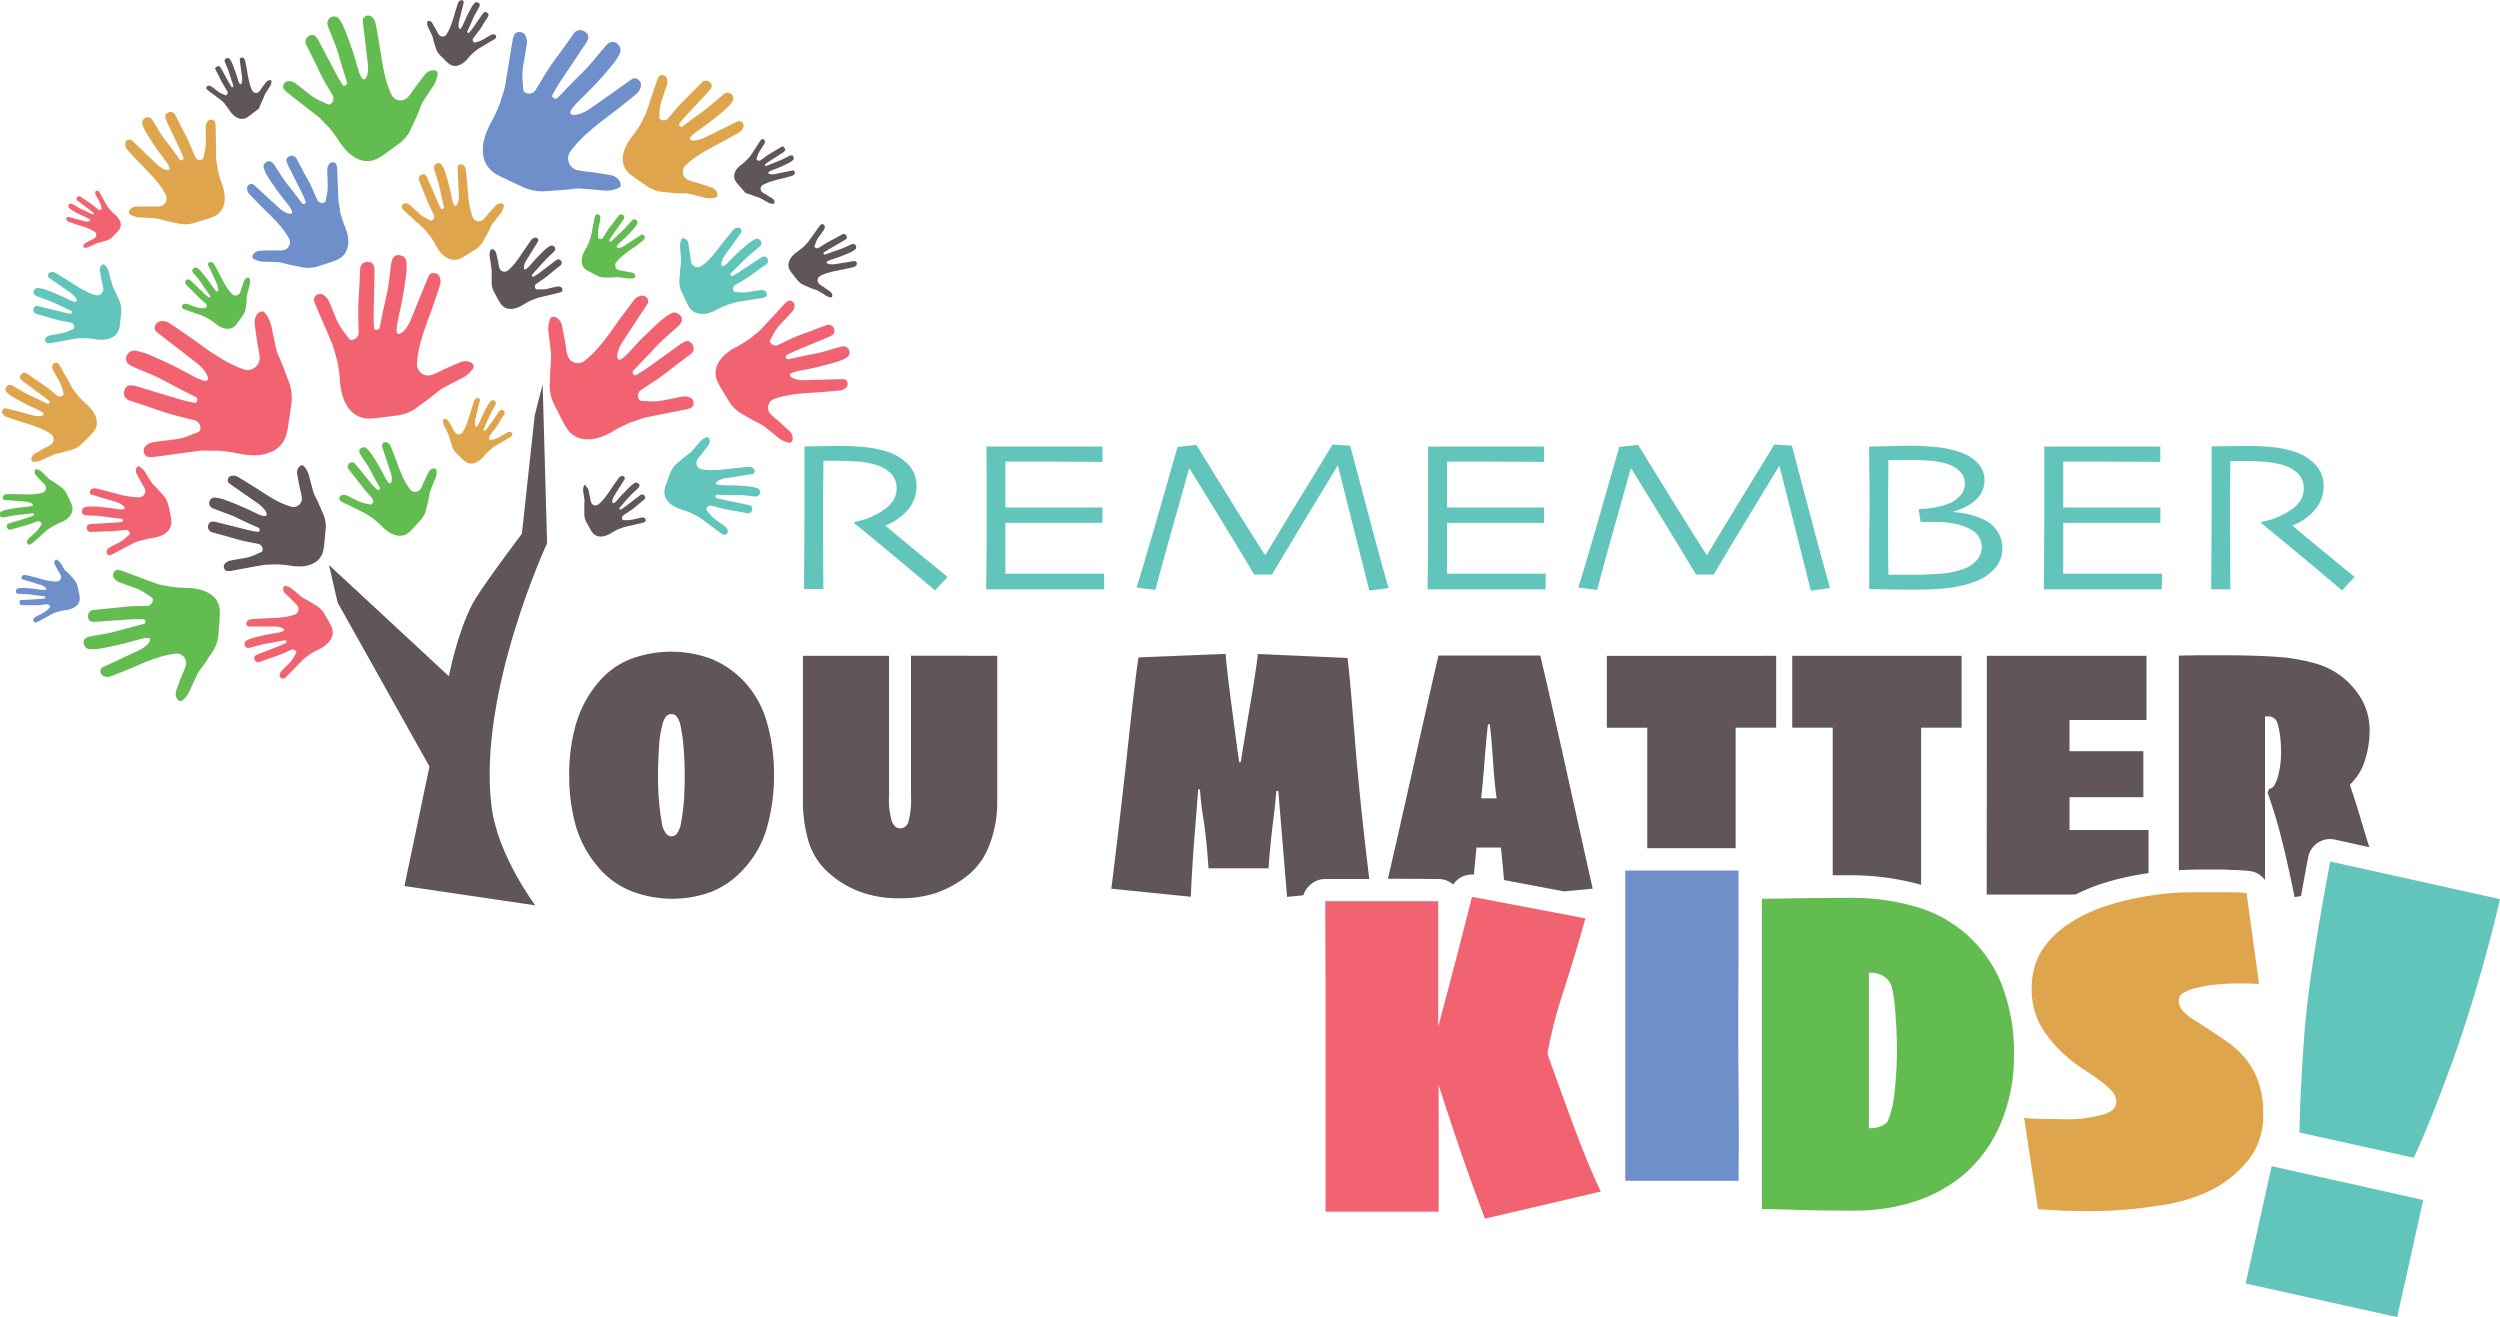 <svg xmlns="http://www.w3.org/2000/svg" width="500" height="263.42" viewBox="0 0 500 263.42"><defs><style>.cls-1{fill:#62c5bc;}.cls-2{fill:#605657;}.cls-3{fill:#63bc50;}.cls-4{fill:#f16370;}.cls-5{fill:#6e8fc9;}.cls-6{fill:#dfa54d;}</style></defs><title>Pure PerformanceRemember-You-Matter-Kids-Logo</title><g id="Layer_2" data-name="Layer 2"><g id="Logos"><path class="cls-1" d="M187,118.08q-10.27-8.68-16.17-13.45l.09-.26a14.94,14.94,0,0,0,3-.86A15.76,15.76,0,0,0,176.7,102a6.41,6.41,0,0,0,2-2,4.65,4.65,0,0,0,.61-2.69,4,4,0,0,0-1.19-2.67,7.53,7.53,0,0,0-3.51-1.83,17.92,17.92,0,0,0-3.55-.54c-1.33-.08-2.64-.12-3.94-.12-.47,0-1.28,0-2.44,0,0,3.38-.08,5.88-.07,7.49s0,2.9,0,3.85q0,2.76.06,14.33H160.8q.07-10.08.09-14.24V89.27l7.14-.09a48.58,48.58,0,0,1,4.9.24,21.46,21.46,0,0,1,4.39.88A9.85,9.85,0,0,1,181.73,93a6.07,6.07,0,0,1,1.58,4.22,7.4,7.4,0,0,1-1.51,4.48,11.3,11.3,0,0,1-4.74,3.4v0q2.52,2.18,12.45,10.29Z"/><path class="cls-1" d="M220.84,117.87l-12.21,0c-2.07,0-4.2,0-6.4,0l-5,0q.1-6.57.11-14c0-1.8,0-4,0-6.57s-.05-5.23-.05-8l4.64,0,6.38,0,12.19,0v3.08l-12-.06h-7.42c0,1.1,0,2.46,0,4.08s0,3.32,0,5.1l4.7,0,3.82,0,10.9,0v3.08l-10.49,0-3.58,0-5.35,0q0,9.45,0,10.16l3.94,0,5.29,0,10.51,0Z"/><path class="cls-1" d="M277.7,117.61l-3.83.52-6.29-25h-.05q-1,1.64-5.81,9.58t-7.32,12.19h-3.55q-3.15-5.25-7.5-12.36t-5.42-8.8l-.12,0q-5.35,18.9-6.73,24.24l-3.76-.47q2.42-7.77,8.19-28.13l3.77-.4q8.15,13.32,13.69,22h.11q3.69-6.18,13.45-22.08l3.51.24Q275.68,110.59,277.7,117.61Z"/><path class="cls-1" d="M309.12,117.87l-12.22,0c-2.07,0-4.2,0-6.39,0l-5,0q.12-6.57.11-14,0-2.7,0-6.57t0-8l4.64,0,6.37,0,12.19,0v3.08l-12-.06h-7.42c0,1.1,0,2.46,0,4.08s0,3.32,0,5.1l4.7,0,3.83,0,10.89,0v3.08l-10.49,0-3.58,0-5.35,0c0,6.3,0,9.69,0,10.16l3.94,0,5.29,0,10.52,0Z"/><path class="cls-1" d="M366,117.61l-3.83.52-6.29-25h0q-1,1.64-5.82,9.58t-7.32,12.19h-3.55q-3.14-5.25-7.5-12.36t-5.42-8.8l-.12,0q-5.35,18.9-6.72,24.24l-3.76-.47q2.41-7.77,8.19-28.13l3.76-.4q8.16,13.32,13.69,22h.11q3.7-6.18,13.45-22.08l3.51.24Q364,110.59,366,117.61Z"/><path class="cls-1" d="M400.47,109.61a6,6,0,0,1-1.45,4,9.75,9.75,0,0,1-4.24,2.8,22.54,22.54,0,0,1-5,1.17,58.7,58.7,0,0,1-7,.35c-.91,0-3.89,0-8.94-.11,0-1,0-3,0-5.77s0-5.63.05-8.41,0-7.56-.08-14.31c4.93-.13,7.68-.19,8.27-.19q2.17,0,4.8.24a21.27,21.27,0,0,1,4.6.87,9.35,9.35,0,0,1,4,2.3A4.91,4.91,0,0,1,396.9,96a5.24,5.24,0,0,1-1.61,3.86,10.35,10.35,0,0,1-4.55,2.41v.15a17.2,17.2,0,0,1,4.09.75,10.36,10.36,0,0,1,3.16,1.49,6.4,6.4,0,0,1,1.85,2.22A6,6,0,0,1,400.47,109.61Zm-4.11-.13a4,4,0,0,0-.46-1.88,4.25,4.25,0,0,0-1.46-1.54,9.66,9.66,0,0,0-3.24-1.25,19.44,19.44,0,0,0-4-.42l-3.08,0-.38-2.58a19.07,19.07,0,0,0,3.65-.4,11.92,11.92,0,0,0,2.83-.91,5.9,5.9,0,0,0,2.05-1.65,3.48,3.48,0,0,0,.71-2.16,3.37,3.37,0,0,0-.93-2.34,5.89,5.89,0,0,0-2.54-1.55,16.07,16.07,0,0,0-3.7-.67C384.3,92,383,92,381.94,92l-2.52,0c-.85,0-1.44,0-1.75.07q0,4.11-.06,7c0,2,0,3.53,0,4.76q0,6.19.07,11.12l1.87,0c.69,0,1.3,0,1.83,0a73.17,73.17,0,0,0,7.36-.27,15.78,15.78,0,0,0,4.08-.93,6,6,0,0,0,2.66-1.88A4,4,0,0,0,396.36,109.48Z"/><path class="cls-1" d="M432.36,117.87l-12.21,0c-2.07,0-4.2,0-6.4,0l-5,0q.1-6.57.1-14,0-2.7,0-6.57t0-8l4.64,0,6.37,0,12.2,0v3.08l-12-.06h-7.41c0,1.1,0,2.46,0,4.08s0,3.32,0,5.1l4.71,0,3.82,0,10.9,0v3.08l-10.49,0-3.58,0-5.36,0q0,9.45,0,10.16l3.94,0,5.29,0,10.51,0Z"/><path class="cls-1" d="M468.41,118.08q-10.26-8.68-16.16-13.45l.08-.26a15.22,15.22,0,0,0,3-.86,16,16,0,0,0,2.81-1.49,6.33,6.33,0,0,0,2-2,4.73,4.73,0,0,0,.61-2.69,4,4,0,0,0-1.2-2.67A7.53,7.53,0,0,0,456,92.86a17.8,17.8,0,0,0-3.55-.54q-2-.12-3.93-.12c-.48,0-1.29,0-2.44,0q-.09,5.07-.08,7.49c0,1.61,0,2.9,0,3.85q0,2.76.07,14.33h-3.83q.06-10.08.08-14.24V89.27l7.15-.09a48.88,48.88,0,0,1,4.9.24,21.36,21.36,0,0,1,4.38.88A9.88,9.88,0,0,1,463.15,93a6.07,6.07,0,0,1,1.57,4.22,7.34,7.34,0,0,1-1.51,4.48,11.17,11.17,0,0,1-4.74,3.4v0q2.53,2.18,12.45,10.29Z"/><path class="cls-2" d="M63.07,99.35c.14.24.64,1.32.7,1.45.27.61.53,1.23.8,1.84a6.36,6.36,0,0,1,.55,3.33c-.08.87-.16,1.73-.25,2.6a11.34,11.34,0,0,1-.22,1.55,3.72,3.72,0,0,1-1.7,2.41,5.82,5.82,0,0,1-2,.69,10.19,10.19,0,0,1-3-.11,19.47,19.47,0,0,0-3-.23h-.23c.05.07-1.26,0-1.93.11-.84.12-5.66,1-6.64,1.21a3,3,0,0,1-.52,0,.79.79,0,0,1-.8-.52.92.92,0,0,1,.2-1,2,2,0,0,1,1.14-.58c.56-.12,1.13-.21,1.7-.31.3-.06.61-.12.92-.16a9,9,0,0,0,2.67-.87c.27-.14.56-.22.83-.38a.41.41,0,0,0,.22-.34,1.1,1.1,0,0,0-.91-1.27c-1.09-.23-2.2-.41-3.29-.68s-2.21-.62-3.32-.93c-.83-.23-1.67-.45-2.5-.69a1.11,1.11,0,0,1-.79-1.55.83.83,0,0,1,.82-.6,4.18,4.18,0,0,1,.79.11L49.6,106c.6.15,1.2.25,1.81.36.3,0,.43,0,.5-.28a.44.44,0,0,0-.28-.56l-2.58-1.16c-1-.45-1.94-1-2.93-1.36S44,102.22,43,101.82a4,4,0,0,1-.74-.32,1.12,1.12,0,0,1,.69-2,9.07,9.07,0,0,1,1.72.36c1.25.46,2.49.94,3.71,1.47s2.2,1,3.3,1.54c.32.14.66.23,1,.34a.76.76,0,0,0,.21,0c.35,0,.53-.16.43-.5a2.17,2.17,0,0,0-.36-.71,6.49,6.49,0,0,0-1.51-1.4l-5.35-3.74-.18-.14a.71.71,0,0,1-.35-.8.9.9,0,0,1,.73-.75,1.78,1.78,0,0,1,1.28.21c.9.54,1.79,1.09,2.68,1.64,1.67,1,3.28,2.18,5,3.09a15.75,15.75,0,0,0,2.85,1.19,1.69,1.69,0,0,0,2.22-2c-.09-.64-.28-1.27-.41-1.91-.17-.83-.33-1.66-.47-2.5a1.82,1.82,0,0,1,.22-1.31,1.15,1.15,0,0,1,.56-.48.47.47,0,0,1,.53.12,4.4,4.4,0,0,1,1.07,2c.25,1,.52,2,.79,3A7.63,7.63,0,0,0,63.07,99.35Z"/><path class="cls-1" d="M22.7,57.56c.1.18.48,1,.52,1.08.2.46.39.92.6,1.37a4.85,4.85,0,0,1,.41,2.49c-.06.64-.12,1.29-.19,1.93a7.37,7.37,0,0,1-.17,1.16,2.72,2.72,0,0,1-1.26,1.8,4.27,4.27,0,0,1-1.52.51,7.44,7.44,0,0,1-2.21-.08,14.85,14.85,0,0,0-2.21-.17H16.5s-.94,0-1.44.09-4.22.77-5,.9a1.7,1.7,0,0,1-.39,0,.57.57,0,0,1-.59-.38.69.69,0,0,1,.14-.77,1.61,1.61,0,0,1,.85-.43c.42-.09.84-.15,1.27-.23l.69-.12a6.64,6.64,0,0,0,2-.65c.2-.1.42-.16.61-.28a.28.28,0,0,0,.17-.25.82.82,0,0,0-.68-1c-.81-.17-1.64-.31-2.45-.51s-1.65-.46-2.48-.69l-1.86-.52a.82.82,0,0,1-.59-1.15.6.6,0,0,1,.61-.45,3.81,3.81,0,0,1,.59.08l4.66,1.16c.45.11.9.19,1.35.27.23,0,.32,0,.37-.21a.32.32,0,0,0-.21-.42c-.64-.29-1.28-.57-1.92-.87s-1.45-.7-2.19-1-1.57-.58-2.35-.87a2.73,2.73,0,0,1-.55-.25.74.74,0,0,1-.25-1.11.75.75,0,0,1,.76-.4,6.2,6.2,0,0,1,1.28.27c.94.34,1.86.7,2.77,1.09s1.64.77,2.46,1.15c.24.11.5.17.74.26l.15,0c.27,0,.41-.12.33-.38a1.9,1.9,0,0,0-.27-.53,5.09,5.09,0,0,0-1.13-1L10,55.7l-.13-.1a.53.53,0,0,1-.26-.6.68.68,0,0,1,.54-.56,1.29,1.29,0,0,1,1,.16c.67.4,1.33.81,2,1.22,1.25.78,2.45,1.63,3.76,2.31A12.12,12.12,0,0,0,19,59a1.27,1.27,0,0,0,1.65-1.46c-.07-.48-.21-1-.31-1.42s-.24-1.25-.35-1.87a1.36,1.36,0,0,1,.17-1,.83.83,0,0,1,.41-.35A.34.34,0,0,1,21,53a3.36,3.36,0,0,1,.8,1.5c.18.75.38,1.5.59,2.24A4.31,4.31,0,0,0,22.7,57.56Z"/><path class="cls-3" d="M85.86,99c0,.21-.21,1.12-.24,1.22-.11.51-.23,1-.34,1.52a5.15,5.15,0,0,1-1.2,2.33c-.45.5-.9,1-1.36,1.49a7.86,7.86,0,0,1-.86.87,2.83,2.83,0,0,1-2.16.71,4.3,4.3,0,0,1-1.59-.51,8,8,0,0,1-1.8-1.43,15.57,15.57,0,0,0-1.72-1.52l-.15-.1c0,.06-.79-.57-1.25-.82s-4-2-4.69-2.32a1.52,1.52,0,0,1-.34-.22.59.59,0,0,1-.26-.68.69.69,0,0,1,.59-.55,1.65,1.65,0,0,1,1,.16l1.2.59.65.33a6.51,6.51,0,0,0,2.06.69,5.29,5.29,0,0,0,.69.15.35.35,0,0,0,.3-.11.85.85,0,0,0,0-1.2c-.58-.66-1.18-1.28-1.73-2s-1.1-1.41-1.64-2.11c-.41-.53-.83-1-1.24-1.59A.85.85,0,0,1,70,92.58a.62.62,0,0,1,.78,0,3.05,3.05,0,0,1,.45.43c1.06,1.29,2.1,2.58,3.17,3.86.3.36.63.71,1,1,.17.18.29.18.44.06a.33.33,0,0,0,.09-.48c-.36-.64-.72-1.27-1.07-1.92s-.77-1.48-1.19-2.19-1-1.46-1.43-2.19a2.94,2.94,0,0,1-.3-.55.75.75,0,0,1,.48-1.07.77.77,0,0,1,.88.13,7.22,7.22,0,0,1,.9,1c.57.86,1.12,1.74,1.64,2.63s.88,1.66,1.34,2.48a6.11,6.11,0,0,0,.46.67l.11.11c.21.18.41.15.5-.11a2.06,2.06,0,0,0,.11-.61,4.85,4.85,0,0,0-.3-1.56c-.53-1.61-1.07-3.2-1.6-4.81,0,0,0-.11,0-.16a.55.55,0,0,1,.16-.66.71.71,0,0,1,.79-.14,1.4,1.4,0,0,1,.71.73c.31.75.61,1.5.9,2.26.56,1.42,1,2.87,1.71,4.25a12.27,12.27,0,0,0,1.22,2.06,1.31,1.31,0,0,0,2.28-.2c.24-.44.41-.92.63-1.37s.56-1.19.86-1.78a1.43,1.43,0,0,1,.74-.71.93.93,0,0,1,.57,0,.35.35,0,0,1,.27.32A3.3,3.3,0,0,1,87,95.84c-.31.74-.6,1.49-.9,2.24A6.42,6.42,0,0,0,85.86,99Z"/><path class="cls-3" d="M10.35,96.14c.14.08.72.47.79.51l.95.68a3.69,3.69,0,0,1,1.28,1.49l.66,1.37a5.53,5.53,0,0,1,.35.84,2.13,2.13,0,0,1-.11,1.71,3.4,3.4,0,0,1-.81,1,5.89,5.89,0,0,1-1.51.84,13.15,13.15,0,0,0-1.55.77l-.11.08c.05,0-.62.38-.93.63s-2.5,2.23-2.94,2.61a2.2,2.2,0,0,1-.25.17.45.45,0,0,1-.55,0,.54.54,0,0,1-.22-.57,1.27,1.27,0,0,1,.4-.64l.75-.66c.14-.12.27-.25.41-.36A5.28,5.28,0,0,0,8,105.32c.09-.15.22-.28.3-.44a.24.24,0,0,0,0-.23.64.64,0,0,0-.84-.36c-.61.21-1.22.46-1.84.65s-1.29.36-1.94.54l-1.45.41a.64.64,0,0,1-.86-.54.46.46,0,0,1,.23-.54,2.26,2.26,0,0,1,.42-.19l3.59-1.11c.34-.1.67-.23,1-.36.17-.07.21-.15.17-.29a.25.25,0,0,0-.31-.19l-1.64.19c-.62.07-1.25.11-1.86.21s-1.29.24-1.94.36a2.32,2.32,0,0,1-.46.06.57.57,0,0,1-.61-.64.58.58,0,0,1,.34-.58,5.54,5.54,0,0,1,1-.33c.76-.15,1.52-.28,2.29-.39s1.41-.15,2.11-.23a4.29,4.29,0,0,0,.6-.13l.11,0c.18-.1.22-.24.06-.38a1.24,1.24,0,0,0-.39-.25,3.64,3.64,0,0,0-1.17-.24L1.12,100,1,100a.41.41,0,0,1-.42-.29.54.54,0,0,1,.14-.6,1.09,1.09,0,0,1,.7-.28H3.24c1.15,0,2.29.1,3.44,0a8.9,8.9,0,0,0,1.78-.27A1,1,0,0,0,9,97c-.24-.29-.52-.55-.78-.82s-.67-.74-1-1.11a1,1,0,0,1-.28-.72.67.67,0,0,1,.13-.41.26.26,0,0,1,.3-.09,2.39,2.39,0,0,1,1.14.68l1.3,1.26A4.91,4.91,0,0,0,10.35,96.14Z"/><path class="cls-4" d="M61,119.8c.18.08.92.51,1,.56l1.22.74a4.55,4.55,0,0,1,1.69,1.71l.91,1.62a6.73,6.73,0,0,1,.51,1,2.58,2.58,0,0,1,0,2.09,4.07,4.07,0,0,1-.9,1.24,7.12,7.12,0,0,1-1.77,1.16A13.78,13.78,0,0,0,61.8,131l-.13.1s-.73.53-1.08.86-2.87,2.92-3.37,3.42a2.17,2.17,0,0,1-.29.24.57.57,0,0,1-.68,0,.66.66,0,0,1-.31-.68,1.56,1.56,0,0,1,.43-.81c.28-.3.57-.58.86-.87s.31-.32.48-.47a6.46,6.46,0,0,0,1.19-1.61,6.32,6.32,0,0,0,.33-.56.28.28,0,0,0,0-.29.78.78,0,0,0-1-.36c-.73.31-1.45.66-2.19.95s-1.55.55-2.32.82l-1.74.62a.77.77,0,0,1-1.09-.57.58.58,0,0,1,.23-.69,3,3,0,0,1,.5-.26l4.28-1.66c.41-.16.8-.35,1.2-.53.2-.1.24-.2.18-.37a.31.31,0,0,0-.4-.21l-2,.38c-.75.14-1.51.24-2.26.41s-1.55.41-2.33.61a2.64,2.64,0,0,1-.56.11.7.7,0,0,1-.8-.73.7.7,0,0,1,.37-.73,6.12,6.12,0,0,1,1.15-.49c.91-.25,1.84-.48,2.77-.67s1.7-.3,2.55-.46c.24,0,.48-.14.72-.21l.13-.06c.22-.13.25-.32.05-.47a1.67,1.67,0,0,0-.51-.27,4.45,4.45,0,0,0-1.45-.19H49.86a.5.5,0,0,1-.53-.32.65.65,0,0,1,.11-.74,1.33,1.33,0,0,1,.84-.4l2.23-.14c1.4-.08,2.8-.08,4.2-.27a10.58,10.58,0,0,0,2.15-.47,1.2,1.2,0,0,0,.49-2c-.32-.34-.69-.63-1-1s-.88-.84-1.31-1.27a1.29,1.29,0,0,1-.4-.85.78.78,0,0,1,.13-.51.32.32,0,0,1,.35-.14,3,3,0,0,1,1.45.73l1.7,1.43A7.2,7.2,0,0,0,61,119.8Z"/><path class="cls-5" d="M13.51,114.46c.11.1.52.56.57.61l.68.78a3.31,3.31,0,0,1,.78,1.55c.1.44.19.88.28,1.32a7.4,7.4,0,0,1,.13.8,1.93,1.93,0,0,1-.46,1.44,3.08,3.08,0,0,1-.9.66,5.41,5.41,0,0,1-1.48.4,9.72,9.72,0,0,0-1.49.34l-.11,0s-.61.2-.93.35S8,124.14,7.5,124.37l-.25.1a.42.42,0,0,1-.47-.13.47.47,0,0,1-.06-.54,1,1,0,0,1,.47-.46l.78-.41.43-.22a4.52,4.52,0,0,0,1.18-.84,3.59,3.59,0,0,0,.35-.32.19.19,0,0,0,.06-.2.56.56,0,0,0-.64-.48c-.58,0-1.15.13-1.73.17s-1.18,0-1.77,0l-1.34,0a.56.56,0,0,1-.62-.64.4.4,0,0,1,.3-.42A2.07,2.07,0,0,1,4.6,120l3.31-.2c.32,0,.63-.06.95-.1.16,0,.21-.08.2-.21a.23.23,0,0,0-.22-.24l-1.45-.17c-.55-.07-1.1-.17-1.65-.22s-1.16-.06-1.74-.09a1.84,1.84,0,0,1-.41,0,.51.51,0,0,1-.39-.68.52.52,0,0,1,.42-.42,4.5,4.5,0,0,1,.9-.09c.68,0,1.37.08,2.05.15s1.24.17,1.86.25c.18,0,.36,0,.54,0l.1,0c.18,0,.24-.16.14-.31a1,1,0,0,0-.29-.3,3.2,3.2,0,0,0-1-.45l-3.21-1-.11,0a.36.36,0,0,1-.3-.34.49.49,0,0,1,.24-.48.92.92,0,0,1,.67-.09l1.57.39c1,.25,1.95.57,2.95.75a8.4,8.4,0,0,0,1.59.14.87.87,0,0,0,.78-1.3c-.14-.3-.33-.58-.49-.87s-.42-.77-.62-1.16a1,1,0,0,1-.09-.68.52.52,0,0,1,.2-.32.23.23,0,0,1,.28,0,2.2,2.2,0,0,1,.84.82c.27.46.56.91.85,1.36A3.31,3.31,0,0,0,13.51,114.46Z"/><path class="cls-3" d="M40.15,133.79c.2-.25,1-1.34,1.05-1.47.41-.63.82-1.26,1.24-1.88a7.17,7.17,0,0,0,1.25-3.57c.08-1,.16-2,.22-2.92a13,13,0,0,0,.06-1.76,4.14,4.14,0,0,0-1.41-3,6.57,6.57,0,0,0-2.11-1.15,11.6,11.6,0,0,0-3.31-.46,21.68,21.68,0,0,1-3.31-.31l-.25,0c.07-.06-1.39-.26-2.11-.49-.91-.3-6-2.24-7.1-2.62a4,4,0,0,0-.57-.14.88.88,0,0,0-1,.42,1,1,0,0,0,0,1.17,2.35,2.35,0,0,0,1.15.86c.6.24,1.21.45,1.82.67.33.12.65.24,1,.35a10.19,10.19,0,0,1,2.78,1.48c.27.2.58.35.84.58a.43.43,0,0,1,.18.42,1.23,1.23,0,0,1-1.25,1.22c-1.25,0-2.51,0-3.76.12s-2.57.26-3.85.39c-1,.09-1.93.17-2.89.28a1.23,1.23,0,0,0-1.18,1.55.91.91,0,0,0,.79.82,3.86,3.86,0,0,0,.9,0c2.4-.17,4.8-.35,7.2-.51.69,0,1.37,0,2.06,0,.35,0,.48.12.5.4a.48.48,0,0,1-.41.57l-3.08.79c-1.17.31-2.32.67-3.5.93s-2.48.46-3.72.69a5.28,5.28,0,0,0-.87.22,1.1,1.1,0,0,0-.65,1.58,1.12,1.12,0,0,0,1,.8,9.87,9.87,0,0,0,2-.08c1.48-.25,2.94-.56,4.39-.9s2.63-.72,3.95-1.06a10.79,10.79,0,0,1,1.16-.19,1.76,1.76,0,0,1,.23,0c.4,0,.56.28.38.64a2.54,2.54,0,0,1-.53.72,7.24,7.24,0,0,1-1.94,1.25l-6.64,3.11-.22.11a.82.82,0,0,0-.54.82,1,1,0,0,0,.65,1,2,2,0,0,0,1.47,0q1.63-.63,3.27-1.29c2-.83,4-1.78,6.16-2.45a17.6,17.6,0,0,1,3.38-.76,1.89,1.89,0,0,1,2.06,2.58c-.21.69-.55,1.35-.81,2-.35.89-.69,1.78-1,2.68a2,2,0,0,0,0,1.48,1.22,1.22,0,0,0,.52.64.51.51,0,0,0,.61,0A5,5,0,0,0,38,138c.47-1.06,1-2.12,1.46-3.17A8.7,8.7,0,0,1,40.15,133.79Z"/><path class="cls-5" d="M57,52.72c.26.08,1.39.33,1.52.35l1.9.37a6.26,6.26,0,0,0,3.27-.19c.8-.26,1.6-.51,2.4-.79a10.12,10.12,0,0,0,1.42-.54,3.53,3.53,0,0,0,1.91-2.11,5.35,5.35,0,0,0,.22-2.07A9.6,9.6,0,0,0,68.86,45,20.2,20.2,0,0,1,68,42.22c0-.07,0-.13,0-.23s-.25-1.19-.3-1.84c-.07-.82-.22-5.57-.27-6.53a2.74,2.74,0,0,0-.08-.5.77.77,0,0,0-.66-.65.9.9,0,0,0-.92.41,2,2,0,0,0-.31,1.2c0,.55,0,1.11.07,1.67,0,.3,0,.6,0,.9a8.52,8.52,0,0,1-.25,2.71c-.07.29-.09.58-.18.86a.41.41,0,0,1-.28.29,1.06,1.06,0,0,1-1.38-.59c-.46-1-.87-2-1.35-3S61,35,60.51,34c-.39-.73-.78-1.48-1.18-2.21a1.07,1.07,0,0,0-1.63-.42.79.79,0,0,0-.39.9,3.21,3.21,0,0,0,.27.73c.93,1.86,1.87,3.71,2.79,5.57.27.53.49,1.08.72,1.63.12.28.07.42-.15.53a.42.42,0,0,1-.59-.14L58.7,38.41c-.63-.83-1.3-1.63-1.9-2.48S55.61,34.1,55,33.19a4.21,4.21,0,0,0-.47-.62,1.07,1.07,0,0,0-1.77,1.07,8.38,8.38,0,0,0,.71,1.55c.69,1.09,1.42,2.16,2.17,3.2s1.45,1.86,2.16,2.79a8.4,8.4,0,0,1,.53.87,1,1,0,0,1,.07.18c.1.33,0,.54-.38.52a2.51,2.51,0,0,1-.75-.19,6.15,6.15,0,0,1-1.64-1.13L51,37.17,50.81,37a.69.69,0,0,0-.83-.16.89.89,0,0,0-.56.84,1.74,1.74,0,0,0,.48,1.17c.7.74,1.4,1.46,2.11,2.18,1.34,1.36,2.76,2.64,4,4.1a16.07,16.07,0,0,1,1.73,2.44,1.64,1.64,0,0,1-1.38,2.51c-.62,0-1.26,0-1.89,0-.82,0-1.64,0-2.47.09a1.75,1.75,0,0,0-1.18.48,1.05,1.05,0,0,0-.33.63.45.45,0,0,0,.22.48,4.31,4.31,0,0,0,2.13.58c1,0,2,.07,3,.11A7.93,7.93,0,0,1,57,52.72Z"/><path class="cls-4" d="M30.82,97.08c.15.13.73.77.79.84l1,1.09a4.76,4.76,0,0,1,1.1,2.18c.13.61.26,1.22.38,1.84a6.08,6.08,0,0,1,.18,1.12,2.61,2.61,0,0,1-.64,2,4.17,4.17,0,0,1-1.25.92,7.38,7.38,0,0,1-2.07.56,14.92,14.92,0,0,0-2.08.48l-.16,0c.05,0-.86.28-1.3.49s-3.67,1.94-4.31,2.27a2.09,2.09,0,0,1-.35.13.56.56,0,0,1-.66-.18.67.67,0,0,1-.08-.75,1.49,1.49,0,0,1,.65-.64l1.11-.58.6-.31a6.13,6.13,0,0,0,1.64-1.17c.16-.15.35-.28.49-.44a.27.27,0,0,0,.08-.28A.79.79,0,0,0,25,106c-.81.08-1.61.19-2.41.24s-1.66,0-2.49.08c-.62,0-1.24.05-1.86.06a.79.79,0,0,1-.88-.89.58.58,0,0,1,.43-.59,2.72,2.72,0,0,1,.57-.1l4.63-.28c.44,0,.88-.08,1.32-.14.22,0,.29-.11.29-.3a.31.31,0,0,0-.32-.32l-2-.25c-.77-.1-1.54-.23-2.31-.3s-1.62-.08-2.43-.13A2.69,2.69,0,0,1,17,103a.7.7,0,0,1-.55-1,.72.72,0,0,1,.58-.59,6.72,6.72,0,0,1,1.26-.12c1,0,1.92.11,2.87.21s1.74.24,2.6.35a6.43,6.43,0,0,0,.76,0l.15,0c.25-.06.33-.23.19-.44a1.73,1.73,0,0,0-.4-.41,4.59,4.59,0,0,0-1.34-.64L18.58,99,18.43,99A.49.49,0,0,1,18,98.5a.65.65,0,0,1,.33-.68,1.31,1.31,0,0,1,.93-.12c.73.17,1.46.36,2.19.55,1.38.35,2.73.79,4.13,1a11,11,0,0,0,2.22.2,1.22,1.22,0,0,0,1.1-1.82c-.2-.42-.46-.81-.69-1.22s-.59-1.08-.86-1.62a1.31,1.31,0,0,1-.13-1,.77.77,0,0,1,.28-.45.33.33,0,0,1,.39,0,3.22,3.22,0,0,1,1.17,1.15c.39.64.79,1.27,1.19,1.9A5.52,5.52,0,0,0,30.82,97.08Z"/><path class="cls-4" d="M87.39,78.47c-.28.25-1.54,1.23-1.69,1.34-.71.53-1.44,1-2.15,1.59a8.51,8.51,0,0,1-4.17,1.69c-1.15.15-2.3.31-3.46.44a14.61,14.61,0,0,1-2.09.17,4.85,4.85,0,0,1-3.62-1.49,7.7,7.7,0,0,1-1.5-2.44,13.73,13.73,0,0,1-.74-3.9A25.59,25.59,0,0,0,67.4,72l-.07-.31c-.07.09-.39-1.63-.72-2.47-.4-1.06-3-7.05-3.53-8.28a3.71,3.71,0,0,1-.2-.67A1.05,1.05,0,0,1,63.31,59a1.25,1.25,0,0,1,1.4,0A2.84,2.84,0,0,1,65.8,60.3c.32.7.6,1.41.9,2.12.16.39.33.77.48,1.16a11.9,11.9,0,0,0,1.92,3.21c.26.32.46.67.74,1a.56.56,0,0,0,.51.19,1.46,1.46,0,0,0,1.37-1.56c0-1.49-.1-3-.08-4.48s.15-3.06.23-4.6c.06-1.15.1-2.3.16-3.45a1.46,1.46,0,0,1,1.78-1.48,1.07,1.07,0,0,1,1,.88,5.46,5.46,0,0,1,.1,1.07c-.05,2.86-.13,5.72-.18,8.58,0,.82,0,1.64.07,2.45,0,.42.17.56.51.58a.58.58,0,0,0,.64-.53c.26-1.24.5-2.47.76-3.7.3-1.41.66-2.8.9-4.21s.39-3,.59-4.47A6.3,6.3,0,0,1,78.43,52a1.31,1.31,0,0,1,1.84-.86,1.33,1.33,0,0,1,1,1.16,12.2,12.2,0,0,1,0,2.34q-.33,2.64-.81,5.27c-.3,1.59-.7,3.16-1,4.74A13.12,13.12,0,0,0,79.32,66a.88.88,0,0,0,0,.28c.07.47.36.65.78.41a3.13,3.13,0,0,0,.82-.67,8.43,8.43,0,0,0,1.37-2.38l3.29-8.07c0-.09.09-.18.12-.27a1,1,0,0,1,1-.69,1.22,1.22,0,0,1,1.19.72,2.43,2.43,0,0,1,.1,1.74c-.43,1.32-.89,2.64-1.34,4-.87,2.48-1.87,4.91-2.54,7.46a21.44,21.44,0,0,0-.71,4.06,2.25,2.25,0,0,0,3.19,2.3c.82-.3,1.57-.73,2.37-1.09,1-.46,2.07-.92,3.12-1.35a2.48,2.48,0,0,1,1.76-.1,1.46,1.46,0,0,1,.79.59.6.6,0,0,1,0,.72,5.75,5.75,0,0,1-2.3,2c-1.24.62-2.46,1.27-3.69,1.92A10,10,0,0,0,87.39,78.47Z"/><path class="cls-4" d="M110.19,72.1c0,.36-.14,1.89-.15,2.07,0,.85-.05,1.71-.09,2.57a8.31,8.31,0,0,0,.93,4.24c.51,1,1,2,1.53,3a13.73,13.73,0,0,0,1,1.75,4.71,4.71,0,0,0,3.16,2.07,7.5,7.5,0,0,0,2.75-.14,13,13,0,0,0,3.5-1.54,25.8,25.8,0,0,1,3.42-1.68l.28-.1c0,.1,1.51-.58,2.35-.78,1.06-.26,7.25-1.45,8.5-1.71a3.43,3.43,0,0,0,.64-.21,1,1,0,0,0,.71-1A1.18,1.18,0,0,0,138,79.5a2.76,2.76,0,0,0-1.63-.16c-.73.13-1.45.29-2.18.44L133,80a11.41,11.41,0,0,1-3.59.23c-.39,0-.79,0-1.18-.06a.53.53,0,0,1-.42-.3,1.4,1.4,0,0,1,.48-1.94c1.2-.8,2.43-1.55,3.6-2.38s2.35-1.79,3.53-2.69c.88-.67,1.77-1.33,2.65-2a1.41,1.41,0,0,0,.21-2.22,1,1,0,0,0-1.25-.33,5.06,5.06,0,0,0-.91.51c-2.24,1.6-4.47,3.22-6.72,4.82-.64.45-1.31.86-2,1.28-.34.21-.53.17-.73-.09a.55.55,0,0,1,.07-.8l2.52-2.62c1-1,1.87-2.05,2.86-3s2.14-1.93,3.22-2.9a6.18,6.18,0,0,0,.71-.74,1.25,1.25,0,0,0-.31-1.93,1.28,1.28,0,0,0-1.47-.17,11.29,11.29,0,0,0-1.87,1.25c-1.29,1.13-2.53,2.31-3.75,3.51s-2.13,2.28-3.2,3.4a9.57,9.57,0,0,1-1,.88.83.83,0,0,1-.22.14c-.42.2-.72.07-.76-.4a3.21,3.21,0,0,1,.09-1,8.16,8.16,0,0,1,1.14-2.38c1.53-2.34,3.08-4.67,4.61-7a2.07,2.07,0,0,0,.15-.25.92.92,0,0,0,0-1.12,1.16,1.16,0,0,0-1.22-.55,2.32,2.32,0,0,0-1.44.86c-.81,1.07-1.61,2.15-2.41,3.23-1.5,2-2.89,4.16-4.55,6.08a19.59,19.59,0,0,1-2.84,2.77,2.16,2.16,0,0,1-3.56-1.28c-.21-.8-.27-1.64-.42-2.47-.2-1.07-.4-2.14-.63-3.21a2.36,2.36,0,0,0-.88-1.46,1.4,1.4,0,0,0-.9-.3.57.57,0,0,0-.57.39,5.56,5.56,0,0,0-.32,2.91c.17,1.32.33,2.65.48,4A10.27,10.27,0,0,1,110.19,72.1Z"/><path class="cls-2" d="M98.33,54.13c0,.18,0,.93,0,1,0,.42,0,.84,0,1.27a4.08,4.08,0,0,0,.52,2.07c.26.48.52,1,.79,1.44a8,8,0,0,0,.52.85,2.34,2.34,0,0,0,1.59,1,3.62,3.62,0,0,0,1.35-.11,6.3,6.3,0,0,0,1.7-.8A13.05,13.05,0,0,1,106.4,60l.14-.05c0,.05.73-.31,1.15-.42s3.54-.81,4.15-1a1.21,1.21,0,0,0,.32-.11.49.49,0,0,0,.33-.5.57.57,0,0,0-.37-.54,1.32,1.32,0,0,0-.81-.05l-1.06.24-.58.14a5.49,5.49,0,0,1-1.76.16c-.19,0-.39,0-.58,0a.26.26,0,0,1-.21-.14.68.68,0,0,1,.21-1c.58-.41,1.17-.8,1.74-1.22s1.13-.92,1.69-1.37.86-.68,1.28-1a.69.69,0,0,0,.07-1.09.51.51,0,0,0-.62-.15,2.82,2.82,0,0,0-.44.26l-3.23,2.47c-.31.23-.64.44-1,.65-.17.11-.26.1-.36,0a.28.28,0,0,1,0-.4l1.21-1.32c.45-.5.88-1,1.36-1.52s1-1,1.54-1.47a2.43,2.43,0,0,0,.34-.38.61.61,0,0,0-.18-.94.62.62,0,0,0-.72-.06,5.31,5.31,0,0,0-.91.64c-.61.58-1.21,1.17-1.79,1.78s-1,1.15-1.53,1.72a5.12,5.12,0,0,1-.49.44.41.41,0,0,1-.11.07c-.2.11-.35,0-.38-.18a1.68,1.68,0,0,1,0-.5,4,4,0,0,1,.53-1.19l2.17-3.51a.83.83,0,0,0,.07-.13.45.45,0,0,0,0-.55.58.58,0,0,0-.61-.25,1.14,1.14,0,0,0-.69.44c-.39.54-.76,1.08-1.14,1.62-.71,1-1.36,2.09-2.15,3.06a10,10,0,0,1-1.36,1.4,1.06,1.06,0,0,1-1.77-.58c-.11-.39-.16-.81-.24-1.21s-.23-1-.36-1.57a1.09,1.09,0,0,0-.45-.7.65.65,0,0,0-.44-.14.29.29,0,0,0-.28.2,2.72,2.72,0,0,0-.12,1.44c.11.64.2,1.29.29,1.94A4.43,4.43,0,0,1,98.33,54.13Z"/><path class="cls-2" d="M116.86,100.71c0,.15,0,.8,0,.87,0,.37,0,.74,0,1.1a3.6,3.6,0,0,0,.44,1.79l.69,1.25a6.24,6.24,0,0,0,.45.73,2,2,0,0,0,1.37.84,3,3,0,0,0,1.16-.1,5.5,5.5,0,0,0,1.47-.69,10.86,10.86,0,0,1,1.43-.76l.12,0s.63-.27,1-.36,3.06-.7,3.59-.83l.27-.1a.43.43,0,0,0,.29-.43.51.51,0,0,0-.32-.47,1.12,1.12,0,0,0-.7,0c-.31.06-.61.14-.92.21l-.5.12a5.2,5.2,0,0,1-1.52.14c-.17,0-.33,0-.5,0a.24.24,0,0,1-.18-.13.6.6,0,0,1,.18-.83c.5-.35,1-.68,1.5-1s1-.79,1.47-1.18l1.1-.89a.59.59,0,0,0,.06-.94.44.44,0,0,0-.54-.13,1.76,1.76,0,0,0-.37.23c-.94.7-1.87,1.42-2.8,2.12-.27.21-.55.39-.83.57s-.22.08-.31,0a.24.24,0,0,1,0-.34l1-1.14c.39-.44.77-.89,1.18-1.31s.89-.85,1.33-1.27c.1-.11.21-.21.3-.33a.53.53,0,0,0-.16-.81.55.55,0,0,0-.63-.06,4.82,4.82,0,0,0-.78.56c-.53.49-1,1-1.54,1.54s-.88,1-1.33,1.48a3.79,3.79,0,0,1-.42.38.24.24,0,0,1-.09.06c-.18.09-.31,0-.33-.15a1.08,1.08,0,0,1,0-.44,3.21,3.21,0,0,1,.45-1c.62-1,1.25-2,1.88-3l.06-.1a.41.41,0,0,0,0-.48.51.51,0,0,0-.53-.22,1,1,0,0,0-.6.38c-.33.47-.66.93-1,1.4-.62.89-1.18,1.8-1.86,2.64a8.37,8.37,0,0,1-1.17,1.21.92.92,0,0,1-1.53-.5c-.1-.34-.14-.69-.21-1s-.19-.91-.3-1.36a1,1,0,0,0-.4-.61A.64.64,0,0,0,117,97a.25.25,0,0,0-.24.18,2.37,2.37,0,0,0-.1,1.24c.09.56.17,1.12.25,1.68A3.32,3.32,0,0,1,116.86,100.71Z"/><path class="cls-2" d="M86.63,7.77c0,.15.2.77.23.84.1.35.22.7.32,1.05a3.53,3.53,0,0,0,1,1.56l1,1a5.81,5.81,0,0,0,.65.56,2,2,0,0,0,1.55.38,3.23,3.23,0,0,0,1.07-.44,5.41,5.41,0,0,0,1.19-1.1,10.14,10.14,0,0,1,1.12-1.15l.1-.08s.52-.44.83-.64,2.69-1.59,3.15-1.87l.23-.17a.42.42,0,0,0,.14-.5.49.49,0,0,0-.44-.35,1.23,1.23,0,0,0-.68.17c-.27.15-.54.32-.8.48l-.44.26a4.82,4.82,0,0,1-1.4.6c-.16,0-.31.11-.48.14a.23.23,0,0,1-.21-.06.6.6,0,0,1-.08-.85c.37-.48.76-1,1.11-1.45s.68-1,1-1.56l.78-1.17a.6.6,0,0,0-.23-.92.44.44,0,0,0-.55,0,1.78,1.78,0,0,0-.29.32l-2,2.86c-.2.28-.41.53-.62.79s-.19.15-.3.07a.24.24,0,0,1-.09-.33c.22-.47.44-.93.65-1.4s.45-1.07.71-1.6.59-1.07.88-1.6a2.93,2.93,0,0,0,.19-.4.54.54,0,0,0-.4-.73.55.55,0,0,0-.61.14,4.57,4.57,0,0,0-.57.76c-.35.64-.69,1.28-1,1.93s-.54,1.2-.81,1.8c-.08.17-.19.33-.28.5l-.07.08c-.14.14-.28.13-.36,0a1.24,1.24,0,0,1-.11-.42,3.45,3.45,0,0,1,.13-1.11c.28-1.15.57-2.29.86-3.44,0,0,0-.08,0-.12A.39.39,0,0,0,92.6.12a.5.5,0,0,0-.57,0,1,1,0,0,0-.45.54l-.51,1.63c-.31,1-.57,2.06-1,3.06a8.41,8.41,0,0,1-.75,1.5.92.92,0,0,1-1.6,0c-.19-.29-.34-.62-.51-.93s-.46-.8-.7-1.19A1,1,0,0,0,86,4.21a.61.61,0,0,0-.4,0,.25.25,0,0,0-.17.24,2.32,2.32,0,0,0,.28,1.21c.25.5.5,1,.74,1.51A4.62,4.62,0,0,1,86.63,7.77Z"/><path class="cls-6" d="M89.85,87.35c0,.15.21.77.23.84.11.35.22.69.32,1a3.44,3.44,0,0,0,1,1.56l1,1a6.75,6.75,0,0,0,.65.55,2,2,0,0,0,1.55.39,3.28,3.28,0,0,0,1.08-.44,5.91,5.91,0,0,0,1.18-1.11A12.05,12.05,0,0,1,98,90l.1-.09s.52-.44.83-.64l3.15-1.86a1.3,1.3,0,0,0,.23-.18.41.41,0,0,0,.14-.49.48.48,0,0,0-.44-.35,1.12,1.12,0,0,0-.67.17c-.28.15-.54.31-.81.47l-.44.27a4.68,4.68,0,0,1-1.4.59c-.16,0-.31.11-.47.14A.23.23,0,0,1,98,88a.59.59,0,0,1-.07-.84c.36-.49.75-1,1.1-1.45s.69-1,1-1.57.52-.77.78-1.17a.59.59,0,0,0-.23-.91.42.42,0,0,0-.54,0,1.81,1.81,0,0,0-.29.33c-.68,1-1.34,1.91-2,2.86-.19.27-.41.53-.61.79s-.19.14-.31.06a.23.23,0,0,1-.08-.33l.64-1.39c.24-.54.46-1.08.72-1.6s.58-1.07.87-1.61a2.33,2.33,0,0,0,.19-.39.61.61,0,0,0-1-.59,5.38,5.38,0,0,0-.57.76c-.35.63-.69,1.27-1,1.92s-.53,1.21-.81,1.81a3.43,3.43,0,0,1-.28.49l-.07.09c-.14.13-.28.12-.36-.05a1.23,1.23,0,0,1-.1-.42,3.19,3.19,0,0,1,.12-1.11c.28-1.15.57-2.3.86-3.44,0,0,0-.08,0-.12a.39.39,0,0,0-.14-.46.5.5,0,0,0-.56,0,1,1,0,0,0-.46.55l-.51,1.62c-.31,1-.57,2.07-1,3.06a8.85,8.85,0,0,1-.75,1.51.92.92,0,0,1-1.6,0c-.19-.29-.34-.62-.51-.92s-.46-.8-.7-1.2a1,1,0,0,0-.55-.45.55.55,0,0,0-.4,0,.26.26,0,0,0-.18.24,2.41,2.41,0,0,0,.28,1.2c.26.5.5,1,.75,1.52A4.14,4.14,0,0,1,89.85,87.35Z"/><path class="cls-1" d="M137.7,90.81c-.18.12-.89.69-1,.76-.39.33-.77.67-1.17,1a5,5,0,0,0-1.5,2.1c-.23.62-.47,1.24-.7,1.87a9.46,9.46,0,0,0-.37,1.14,2.84,2.84,0,0,0,.35,2.22,4.61,4.61,0,0,0,1.17,1.16,7.87,7.87,0,0,0,2.07.93,14.67,14.67,0,0,1,2.11.83l.16.08c-.06,0,.85.43,1.28.73s3.53,2.61,4.15,3.06a1.9,1.9,0,0,0,.34.2.6.6,0,0,0,.72-.08.7.7,0,0,0,.21-.78,1.66,1.66,0,0,0-.58-.78c-.35-.27-.71-.52-1.06-.78l-.58-.42a6.81,6.81,0,0,1-1.54-1.49c-.14-.19-.31-.35-.44-.54a.32.32,0,0,1,0-.31.83.83,0,0,1,1.05-.56c.83.2,1.65.45,2.48.64s1.73.32,2.6.47c.65.12,1.29.26,1.94.37a.83.83,0,0,0,1.06-.79.62.62,0,0,0-.35-.69,3.27,3.27,0,0,0-.58-.19l-4.81-1c-.46-.1-.91-.23-1.36-.36-.23-.07-.29-.17-.25-.36a.33.33,0,0,1,.38-.29l2.16.07c.82,0,1.65,0,2.47,0s1.71.18,2.56.26a3.22,3.22,0,0,0,.62,0,.85.85,0,0,0,.21-1.62,6.7,6.7,0,0,0-1.3-.33c-1-.11-2-.19-3.05-.24s-1.85,0-2.78-.06a7.11,7.11,0,0,1-.79-.1.42.42,0,0,1-.15,0c-.25-.11-.32-.29-.13-.5a1.94,1.94,0,0,1,.49-.36,4.65,4.65,0,0,1,1.5-.45l4.93-.77.17,0a.55.55,0,0,0,.51-.44.68.68,0,0,0-.24-.75,1.35,1.35,0,0,0-1-.29l-2.38.22c-1.5.16-3,.4-4.5.43a12.47,12.47,0,0,1-2.36-.14,1.28,1.28,0,0,1-.85-2.08c.27-.42.61-.78.91-1.18s.79-1,1.17-1.56a1.4,1.4,0,0,0,.29-1,.87.87,0,0,0-.22-.51.36.36,0,0,0-.41-.1,3.4,3.4,0,0,0-1.41,1c-.51.61-1,1.2-1.56,1.8A5.1,5.1,0,0,1,137.7,90.81Z"/><path class="cls-4" d="M55.79,71.35c.18.36.83,1.94.9,2.12.34.9.67,1.8,1,2.68a9.18,9.18,0,0,1,.56,4.8c-.18,1.23-.35,2.47-.54,3.69a14.88,14.88,0,0,1-.43,2.21,5.2,5.2,0,0,1-2.58,3.32,8.36,8.36,0,0,1-2.95.85,15.12,15.12,0,0,1-4.24-.35,27,27,0,0,0-4.2-.54H43c.08.09-1.79-.07-2.76,0-1.2.11-8.15,1.1-9.56,1.27a3.77,3.77,0,0,1-.75,0,1.12,1.12,0,0,1-1.11-.78,1.35,1.35,0,0,1,.35-1.46,3.08,3.08,0,0,1,1.67-.75c.81-.13,1.63-.22,2.45-.33.44,0,.88-.12,1.33-.16a12.44,12.44,0,0,0,3.87-1.06c.4-.17.82-.28,1.21-.49a.56.56,0,0,0,.34-.47,1.55,1.55,0,0,0-1.21-1.86c-1.55-.41-3.12-.75-4.65-1.2s-3.13-1-4.69-1.56c-1.17-.39-2.35-.76-3.52-1.16a1.57,1.57,0,0,1-1-2.26,1.14,1.14,0,0,1,1.2-.8,5,5,0,0,1,1.14.2c2.94.88,5.87,1.78,8.81,2.65.84.25,1.7.44,2.56.63.43.1.62,0,.73-.36a.61.61,0,0,0-.36-.82l-3.61-1.84c-1.36-.71-2.7-1.48-4.09-2.14s-3-1.26-4.43-1.89a5.85,5.85,0,0,1-1-.52,1.41,1.41,0,0,1-.37-2.15A1.45,1.45,0,0,1,27,70.14a12.62,12.62,0,0,1,2.43.65q2.64,1.09,5.21,2.34c1.56.76,3.06,1.63,4.61,2.43.44.22.92.37,1.39.55a.94.94,0,0,0,.29.06c.51.06.77-.19.65-.69a3.71,3.71,0,0,0-.46-1A8.93,8.93,0,0,0,39,72.35q-3.68-2.88-7.39-5.72l-.24-.21A1,1,0,0,1,31,65.25a1.29,1.29,0,0,1,1.08-1,2.57,2.57,0,0,1,1.82.39c1.25.83,2.48,1.68,3.71,2.53,2.32,1.6,4.54,3.34,7,4.76a22.5,22.5,0,0,0,4,1.89,2.41,2.41,0,0,0,3.29-2.63c-.08-.92-.31-1.84-.45-2.75-.18-1.21-.36-2.41-.5-3.62a2.65,2.65,0,0,1,.4-1.85,1.6,1.6,0,0,1,.83-.64.64.64,0,0,1,.75.2,6.2,6.2,0,0,1,1.39,2.95c.29,1.46.61,2.91.93,4.36A10.12,10.12,0,0,0,55.79,71.35Z"/><path class="cls-3" d="M84,21.66c-.1.32-.67,1.63-.73,1.78-.34.73-.68,1.45-1,2.19a7.65,7.65,0,0,1-2.54,3.15c-.83.61-1.67,1.24-2.51,1.84a12.19,12.19,0,0,1-1.57,1,4.37,4.37,0,0,1-3.5.41A6.76,6.76,0,0,1,70,30.81a12.17,12.17,0,0,1-2.28-2.73,23.68,23.68,0,0,0-2.15-2.83l-.19-.2c0,.1-1-1.11-1.64-1.63-.78-.65-5.44-4.22-6.38-5a3.73,3.73,0,0,1-.45-.44.94.94,0,0,1-.17-1.12,1.09,1.09,0,0,1,1.07-.64,2.52,2.52,0,0,1,1.42.55c.56.41,1.09.84,1.64,1.27l.88.7a10.51,10.51,0,0,0,2.9,1.68c.34.14.65.33,1,.44a.51.51,0,0,0,.48-.07A1.31,1.31,0,0,0,66.49,19c-.67-1.17-1.39-2.3-2-3.48s-1.22-2.47-1.82-3.71c-.46-.93-.93-1.85-1.38-2.78A1.32,1.32,0,0,1,62,7.1a1,1,0,0,1,1.18.25,4.05,4.05,0,0,1,.55.8c1.2,2.26,2.39,4.54,3.6,6.81.34.64.73,1.27,1.12,1.89.2.32.37.37.65.23a.52.52,0,0,0,.27-.7l-1-3.23c-.38-1.23-.7-2.48-1.13-3.69S66.26,7,65.77,5.7a4.46,4.46,0,0,1-.29-.92,1.33,1.33,0,0,1,2.35-1,10.08,10.08,0,0,1,1,1.83c.59,1.47,1.15,3,1.66,4.48s.83,2.78,1.26,4.17c.12.4.32.77.48,1.16,0,.07.09.14.14.21.26.33.57.35.79,0a2.63,2.63,0,0,0,.35-.89,7.52,7.52,0,0,0,0-2.46c-.3-2.59-.62-5.17-.93-7.76,0-.09,0-.18,0-.27a.85.85,0,0,1,.44-.95,1.08,1.08,0,0,1,1.24,0,2.22,2.22,0,0,1,.84,1.32c.24,1.23.46,2.46.67,3.7.41,2.32.68,4.67,1.26,7a19,19,0,0,0,1.22,3.49,2,2,0,0,0,3.5.42c.51-.59.92-1.26,1.38-1.89.61-.81,1.23-1.62,1.86-2.42a2.18,2.18,0,0,1,1.34-.84,1.3,1.3,0,0,1,.87.11.54.54,0,0,1,.32.57,5.18,5.18,0,0,1-.94,2.56c-.7,1-1.38,2.07-2.05,3.11A8.86,8.86,0,0,0,84,21.66Z"/><path class="cls-5" d="M114.39,37.8c-.4.07-2.1.22-2.3.24-1,.06-1.91.11-2.86.19a9.13,9.13,0,0,1-4.75-.87c-1.13-.53-2.26-1-3.37-1.6a15.05,15.05,0,0,1-2-1,5.27,5.27,0,0,1-2.42-3.44,8.13,8.13,0,0,1,.06-3.07,14.69,14.69,0,0,1,1.57-3.95,27.86,27.86,0,0,0,1.75-3.86c0-.1.06-.19.11-.32-.12,0,.58-1.7.78-2.65.24-1.19,1.33-8.12,1.58-9.52a4.56,4.56,0,0,1,.21-.72,1.13,1.13,0,0,1,1.07-.83,1.34,1.34,0,0,1,1.29.76,3,3,0,0,1,.23,1.82c-.11.81-.26,1.62-.4,2.43-.08.44-.15.89-.24,1.33a12.5,12.5,0,0,0-.11,4c0,.44,0,.88.1,1.31a.62.62,0,0,0,.35.46,1.56,1.56,0,0,0,2.14-.61c.85-1.36,1.63-2.76,2.51-4.1s1.91-2.68,2.87-4c.71-1,1.41-2,2.13-3a1.57,1.57,0,0,1,2.46-.32,1.16,1.16,0,0,1,.42,1.39,5.19,5.19,0,0,1-.53,1c-1.7,2.56-3.42,5.1-5.11,7.66-.48.73-.92,1.5-1.35,2.26-.23.39-.17.6.13.81a.6.6,0,0,0,.88-.11c1-1,1.88-1.94,2.82-2.91s2.21-2.15,3.24-3.29,2.08-2.46,3.12-3.68a4.79,4.79,0,0,1,.79-.83,1.4,1.4,0,0,1,2.16.28A1.39,1.39,0,0,1,124,10.6a12.31,12.31,0,0,1-1.32,2.14q-1.82,2.21-3.77,4.29c-1.19,1.27-2.45,2.46-3.67,3.7-.34.36-.63.77-.94,1.17a1.08,1.08,0,0,0-.14.26c-.2.46,0,.8.47.82a3.11,3.11,0,0,0,1.13-.14,9.25,9.25,0,0,0,2.61-1.35c2.55-1.79,5.09-3.6,7.63-5.4l.27-.17a1,1,0,0,1,1.25-.08,1.3,1.3,0,0,1,.66,1.34,2.6,2.6,0,0,1-.91,1.62c-1.16.95-2.33,1.88-3.5,2.81-2.21,1.75-4.53,3.36-6.6,5.28a22.56,22.56,0,0,0-3,3.27,2.41,2.41,0,0,0,1.56,3.91c.9.2,1.84.25,2.76.38,1.2.18,2.41.36,3.6.58a2.59,2.59,0,0,1,1.65.93,1.62,1.62,0,0,1,.38,1,.64.64,0,0,1-.42.65,6.16,6.16,0,0,1-3.23.47c-1.48-.15-3-.27-4.44-.38A9.86,9.86,0,0,0,114.39,37.8Z"/><path class="cls-4" d="M151.9,84.71c-.29-.12-1.43-.74-1.56-.82l-1.91-1.09a7,7,0,0,1-2.65-2.56c-.49-.81-1-1.62-1.47-2.44a11,11,0,0,1-.81-1.51,4,4,0,0,1-.09-3.21,6.31,6.31,0,0,1,1.34-1.93,11,11,0,0,1,2.67-1.84,22.12,22.12,0,0,0,2.74-1.72l.21-.16c-.09,0,1.09-.83,1.61-1.35s4.28-4.6,5-5.38a3,3,0,0,1,.43-.37.84.84,0,0,1,1-.07,1,1,0,0,1,.5,1,2.26,2.26,0,0,1-.62,1.24c-.42.47-.86.92-1.29,1.38-.23.25-.46.5-.7.74a9.47,9.47,0,0,0-1.77,2.5c-.16.3-.36.57-.49.88a.46.46,0,0,0,0,.44,1.2,1.2,0,0,0,1.62.52c1.11-.51,2.2-1.07,3.33-1.55s2.34-.9,3.52-1.34c.88-.34,1.75-.69,2.64-1a1.2,1.2,0,0,1,1.7.83.89.89,0,0,1-.33,1.06,4.37,4.37,0,0,1-.76.43c-2.17.9-4.33,1.79-6.49,2.7-.62.26-1.22.57-1.82.87-.3.15-.36.3-.26.57a.47.47,0,0,0,.61.3l3-.65c1.14-.25,2.31-.44,3.44-.72s2.36-.69,3.54-1a4.27,4.27,0,0,1,.86-.19,1.21,1.21,0,0,1,.72,2.22,9.09,9.09,0,0,1-1.74.8c-1.4.42-2.8.8-4.22,1.14s-2.59.52-3.89.8a10.56,10.56,0,0,0-1.09.34l-.2.11c-.33.21-.37.49,0,.72a2.43,2.43,0,0,0,.77.39,6.77,6.77,0,0,0,2.24.24l7.13-.2h.24a.79.79,0,0,1,.83.48,1,1,0,0,1-.14,1.13,2,2,0,0,1-1.27.65c-1.14.11-2.27.21-3.41.3-2.15.18-4.3.23-6.43.57a17.67,17.67,0,0,0-3.28.81,1.86,1.86,0,0,0-.67,3.16c.5.5,1.07.93,1.6,1.4.69.63,1.38,1.25,2.05,1.89a2,2,0,0,1,.66,1.29,1.29,1.29,0,0,1-.18.79.48.48,0,0,1-.54.23,4.61,4.61,0,0,1-2.25-1.06c-.88-.72-1.77-1.42-2.66-2.12A7.42,7.42,0,0,0,151.9,84.71Z"/><path class="cls-6" d="M98.08,45.55c-.08.2-.52,1-.57,1.13-.25.46-.51.91-.76,1.38A5.16,5.16,0,0,1,94.94,50L93.2,51.07a9.4,9.4,0,0,1-1.07.6,2.9,2.9,0,0,1-2.31.1,4.72,4.72,0,0,1-1.4-.94,7.91,7.91,0,0,1-1.35-1.9,14.75,14.75,0,0,0-1.26-2,1.31,1.31,0,0,0-.12-.15c0,.07-.61-.77-1-1.14s-3.34-3-3.91-3.56a2.06,2.06,0,0,1-.28-.31.62.62,0,0,1-.06-.74.74.74,0,0,1,.74-.37,1.69,1.69,0,0,1,.9.43l1,.91c.18.17.37.33.54.5a6.7,6.7,0,0,0,1.82,1.25,4.71,4.71,0,0,0,.63.33.31.31,0,0,0,.32,0,.86.86,0,0,0,.35-1.17c-.38-.79-.79-1.57-1.14-2.37s-.67-1.68-1-2.51l-.76-1.89a.87.87,0,0,1,.58-1.23.64.64,0,0,1,.77.23,2.61,2.61,0,0,1,.31.54c.68,1.54,1.34,3.09,2,4.63.2.44.42.87.64,1.29.12.22.23.26.42.19a.35.35,0,0,0,.21-.45c-.17-.72-.34-1.44-.5-2.16s-.34-1.65-.56-2.47-.52-1.68-.77-2.53a2.59,2.59,0,0,1-.15-.61.87.87,0,0,1,1.59-.54A6.69,6.69,0,0,1,89,34.3c.32,1,.61,2,.86,3s.41,1.86.62,2.79a7.13,7.13,0,0,0,.26.78.64.64,0,0,0,.08.14c.15.24.35.26.52,0a1.82,1.82,0,0,0,.27-.56,5.06,5.06,0,0,0,.15-1.6c-.07-1.71-.15-3.42-.23-5.12v-.18a.58.58,0,0,1,.34-.6.71.71,0,0,1,.81.09,1.43,1.43,0,0,1,.48.91c.09.81.18,1.63.26,2.44.14,1.54.2,3.09.47,4.61a12.71,12.71,0,0,0,.62,2.35,1.32,1.32,0,0,0,2.27.44c.36-.36.66-.78,1-1.16s.88-1,1.33-1.49a1.43,1.43,0,0,1,.92-.48.79.79,0,0,1,.56.12.34.34,0,0,1,.18.38,3.42,3.42,0,0,1-.74,1.63c-.51.63-1,1.28-1.5,1.93A6,6,0,0,0,98.08,45.55Z"/><path class="cls-1" d="M136.14,53c0,.22-.13,1.15-.14,1.26,0,.52-.07,1.05-.11,1.57a5,5,0,0,0,.47,2.61c.28.61.57,1.23.87,1.85a7.53,7.53,0,0,0,.57,1.09,2.87,2.87,0,0,0,1.88,1.33,4.52,4.52,0,0,0,1.68,0,7.69,7.69,0,0,0,2.17-.86,15.37,15.37,0,0,1,2.12-.94l.18-.06c0,.06.93-.32,1.45-.42s4.46-.72,5.23-.85a2.85,2.85,0,0,0,.39-.11.63.63,0,0,0,.46-.59.74.74,0,0,0-.42-.71,1.61,1.61,0,0,0-1-.13c-.45.06-.89.14-1.34.22l-.72.12a7.07,7.07,0,0,1-2.2.06c-.24,0-.48,0-.71-.07a.29.29,0,0,1-.26-.19.86.86,0,0,1,.34-1.17c.75-.46,1.52-.89,2.25-1.37s1.48-1,2.22-1.56l1.66-1.16a.86.86,0,0,0,.18-1.35.63.63,0,0,0-.76-.23,2.48,2.48,0,0,0-.56.29c-1.41.92-2.8,1.86-4.21,2.78-.4.27-.82.5-1.24.74-.21.12-.33.09-.45-.08a.33.33,0,0,1,.07-.48l1.6-1.54c.6-.59,1.18-1.21,1.81-1.77s1.35-1.13,2-1.7a3.05,3.05,0,0,0,.45-.43.78.78,0,0,0-.14-1.19.8.8,0,0,0-.9-.13,6.69,6.69,0,0,0-1.17.72c-.81.66-1.6,1.35-2.36,2.06s-1.36,1.33-2,2c-.2.19-.43.34-.64.51l-.14.08c-.26.11-.44,0-.46-.26a1.86,1.86,0,0,1,.08-.62,5.14,5.14,0,0,1,.75-1.43l3-4.17.09-.15a.54.54,0,0,0,.05-.68.71.71,0,0,0-.73-.37,1.43,1.43,0,0,0-.9.5c-.52.63-1,1.27-1.54,1.91-1,1.21-1.86,2.47-2.91,3.61a12.55,12.55,0,0,1-1.8,1.62,1.33,1.33,0,0,1-2.15-.86c-.1-.5-.12-1-.2-1.52s-.19-1.32-.3-2a1.49,1.49,0,0,0-.51-.91.89.89,0,0,0-.54-.21.36.36,0,0,0-.36.23,3.46,3.46,0,0,0-.26,1.77c.08.81.14,1.62.2,2.43A6.69,6.69,0,0,1,136.14,53Z"/><path class="cls-3" d="M49.37,59.32c0,.16-.06.84-.06.91,0,.38-.09.76-.13,1.13a3.58,3.58,0,0,1-.66,1.79l-.86,1.21a5.29,5.29,0,0,1-.55.7,2,2,0,0,1-1.5.7,3.28,3.28,0,0,1-1.2-.23A5.9,5.9,0,0,1,43,64.64a10.82,10.82,0,0,0-1.38-.94l-.12-.07s-.62-.34-1-.48-3.07-1.09-3.6-1.28a1.66,1.66,0,0,1-.27-.13.45.45,0,0,1-.24-.48.52.52,0,0,1,.38-.45,1.21,1.21,0,0,1,.73,0c.31.1.61.22.92.33l.5.18a4.87,4.87,0,0,0,1.55.32c.17,0,.34,0,.52,0a.21.21,0,0,0,.2-.11.61.61,0,0,0-.09-.87c-.47-.43-1-.83-1.42-1.26s-.92-.93-1.37-1.4l-1-1a.62.62,0,0,1,0-1,.46.46,0,0,1,.57-.06,1.88,1.88,0,0,1,.36.27c.88.84,1.75,1.69,2.63,2.52.25.24.52.46.79.68s.22.11.32,0a.23.23,0,0,0,0-.35c-.31-.44-.63-.87-.94-1.3s-.68-1-1-1.49-.82-1-1.23-1.47a3.09,3.09,0,0,1-.26-.37.55.55,0,0,1,.25-.82.57.57,0,0,1,.66,0,5.14,5.14,0,0,1,.74.66c.48.58,1,1.17,1.41,1.77s.79,1.12,1.19,1.68a4,4,0,0,0,.39.45.31.31,0,0,0,.09.07c.17.11.31.08.35-.12a1.39,1.39,0,0,0,0-.45,3.79,3.79,0,0,0-.35-1.11c-.52-1.12-1-2.24-1.58-3.35l-.05-.12a.4.4,0,0,1,.06-.49.54.54,0,0,1,.57-.17,1.1,1.1,0,0,1,.57.47c.29.52.57,1,.85,1.56.53,1,1,2,1.6,2.94a8.94,8.94,0,0,0,1.07,1.38A1,1,0,0,0,48,58.55c.14-.34.22-.7.34-1s.31-.92.47-1.37a1.05,1.05,0,0,1,.48-.58.58.58,0,0,1,.41-.07.26.26,0,0,1,.23.2,2.56,2.56,0,0,1,0,1.29c-.17.57-.31,1.14-.46,1.71A4.64,4.64,0,0,0,49.37,59.32Z"/><path class="cls-3" d="M123.28,55.44l-.91.06-1.14,0a3.58,3.58,0,0,1-1.87-.4l-1.31-.68a7.3,7.3,0,0,1-.77-.44,2.07,2.07,0,0,1-.91-1.39,3.34,3.34,0,0,1,.06-1.22,5.74,5.74,0,0,1,.68-1.54,13.2,13.2,0,0,0,.74-1.51l0-.12s.26-.66.35-1,.63-3.19.75-3.74a1.61,1.61,0,0,1,.09-.29.45.45,0,0,1,.44-.31.54.54,0,0,1,.5.32,1.19,1.19,0,0,1,.06.72c0,.32-.12.64-.19,1s-.07.35-.11.52a4.94,4.94,0,0,0-.1,1.58c0,.18,0,.35,0,.52a.22.22,0,0,0,.13.19.62.62,0,0,0,.85-.22c.36-.52.68-1.07,1-1.58s.79-1,1.19-1.56l.88-1.17a.62.62,0,0,1,1-.09.45.45,0,0,1,.14.55,1.56,1.56,0,0,1-.22.4c-.7,1-1.42,2-2.12,3-.2.29-.38.58-.56.88-.1.15-.08.23,0,.32a.24.24,0,0,0,.35,0L123.57,47c.44-.42.9-.83,1.33-1.26s.85-.95,1.28-1.42a2.42,2.42,0,0,1,.32-.32.56.56,0,0,1,.85.14.56.56,0,0,1,.08.65,5.16,5.16,0,0,1-.56.82c-.49.57-1,1.12-1.54,1.65s-1,.94-1.5,1.42a5.73,5.73,0,0,0-.39.45l-.06.1c-.09.18,0,.31.18.33a1.17,1.17,0,0,0,.45,0,3.75,3.75,0,0,0,1-.5l3.08-2,.11-.07a.41.41,0,0,1,.5,0,.5.5,0,0,1,.24.53,1,1,0,0,1-.38.63c-.47.36-.94.72-1.42,1.07-.9.66-1.83,1.27-2.68,2a9,9,0,0,0-1.22,1.25,1,1,0,0,0,.56,1.57c.36.09.73.12,1.09.19s1,.17,1.42.28a1,1,0,0,1,.64.38.58.58,0,0,1,.13.4.25.25,0,0,1-.17.25,2.43,2.43,0,0,1-1.28.14l-1.75-.21A4.64,4.64,0,0,0,123.28,55.44Z"/><path class="cls-2" d="M151.66,39.45c-.14,0-.71-.22-.77-.24-.58-.21-1.16-.43-1.76-.59-.48-.57-1-1.12-1.47-1.69a5.8,5.8,0,0,1-.49-.62,1.83,1.83,0,0,1-.3-1.45,2.78,2.78,0,0,1,.45-1,5,5,0,0,1,1.06-1,10.55,10.55,0,0,0,1.11-1l.08-.09s.43-.47.62-.75,1.58-2.43,1.85-2.85a1.63,1.63,0,0,1,.17-.2.4.4,0,0,1,.46-.12.46.46,0,0,1,.31.43,1,1,0,0,1-.18.62l-.47.73-.26.39a4.4,4.4,0,0,0-.6,1.28,2.07,2.07,0,0,0-.17.55.57.57,0,0,0,.84.19c.47-.32.92-.67,1.39-1s1-.6,1.49-.9,1-.61,1.5-.9c.48.33.66.7.39,1a1.53,1.53,0,0,1-.31.26l-2.73,1.75c-.26.17-.5.36-.75.54s-.14.17-.07.28a.21.21,0,0,0,.3.09l1.32-.54c.5-.2,1-.39,1.51-.61s1-.5,1.52-.75a.9.9,0,0,1,.86-.11c.23.34.29.69,0,.91a4.1,4.1,0,0,1-.73.5c-.59.3-1.2.59-1.82.86s-1.13.44-1.7.68a5.21,5.21,0,0,0-.47.24l-.08.06c-.13.13-.13.26,0,.34a1.34,1.34,0,0,0,.39.11,3.24,3.24,0,0,0,1-.07l3.23-.67.11,0a.37.37,0,0,1,.41.15.47.47,0,0,1,0,.53.91.91,0,0,1-.53.39c-.5.15-1,.28-1.52.42-1,.25-1.94.45-2.87.78a8,8,0,0,0-1.43.63.86.86,0,0,0,0,1.49c.26.19.56.33.83.51s.73.45,1.09.69a.93.93,0,0,1,.4.53.58.58,0,0,1,0,.37.22.22,0,0,1-.22.15,2.06,2.06,0,0,1-1.11-.3l-1.38-.75A5.1,5.1,0,0,0,151.66,39.45Z"/><path class="cls-2" d="M52.81,19.26c0,.13-.27.69-.3.75-.25.57-.51,1.12-.71,1.71-.61.44-1.19.9-1.79,1.35-.22.15-.43.32-.66.45a1.89,1.89,0,0,1-1.47.19,2.94,2.94,0,0,1-1-.52,5.05,5.05,0,0,1-1-1.14A9.47,9.47,0,0,0,45,20.88L45,20.79s-.44-.46-.7-.68-2.32-1.74-2.71-2.05a1.12,1.12,0,0,1-.2-.18.39.39,0,0,1-.08-.47.48.48,0,0,1,.45-.28,1.08,1.08,0,0,1,.6.23l.7.52.37.29a4.27,4.27,0,0,0,1.23.69,2.6,2.6,0,0,0,.55.21.58.58,0,0,0,.24-.83c-.29-.48-.6-1-.87-1.45s-.52-1-.79-1.55-.54-1-.79-1.56c.37-.46.75-.61,1-.33a1.56,1.56,0,0,1,.23.34l1.56,2.84c.15.27.32.53.48.79s.16.15.28.09a.22.22,0,0,0,.11-.29l-.45-1.36c-.17-.51-.31-1-.5-1.54s-.43-1.05-.64-1.58a.9.9,0,0,1-.05-.86c.36-.21.72-.24.91,0a4.47,4.47,0,0,1,.45.76c.26.62.5,1.25.72,1.88s.37,1.17.56,1.75a4.1,4.1,0,0,0,.21.48.47.47,0,0,0,.06.09c.11.14.24.14.33,0a1,1,0,0,0,.14-.38,3.24,3.24,0,0,0,0-1c-.15-1.09-.3-2.18-.44-3.26a.49.49,0,0,1,0-.12.36.36,0,0,1,.18-.4.45.45,0,0,1,.52,0,.92.92,0,0,1,.36.55c.11.52.21,1,.31,1.55.18,1,.31,2,.57,2.92a7.58,7.58,0,0,0,.53,1.47.85.85,0,0,0,1.48.15c.21-.25.37-.53.57-.8s.5-.69.76-1a1,1,0,0,1,.56-.36.53.53,0,0,1,.37,0,.24.24,0,0,1,.14.24,2.3,2.3,0,0,1-.38,1.08c-.29.44-.57.88-.85,1.32A3.65,3.65,0,0,0,52.81,19.26Z"/><path class="cls-6" d="M136.41,38.69c-.29,0-1.52-.08-1.66-.09l-2.07-.2a6.75,6.75,0,0,1-3.3-1.18l-2.22-1.53a11.42,11.42,0,0,1-1.3-1A3.79,3.79,0,0,1,124.54,32a6.1,6.1,0,0,1,.39-2.19,11.11,11.11,0,0,1,1.59-2.64,19.83,19.83,0,0,0,1.7-2.55c0-.06.07-.13.12-.22s.61-1.14.86-1.8c.31-.82,1.9-5.64,2.25-6.62a3.12,3.12,0,0,1,.23-.49.8.8,0,0,1,.86-.46.94.94,0,0,1,.83.69,2.2,2.2,0,0,1,0,1.32c-.18.57-.38,1.13-.58,1.7-.1.3-.2.61-.32.92a9.18,9.18,0,0,0-.55,2.85,7.3,7.3,0,0,0-.07.94.39.39,0,0,0,.19.37,1.13,1.13,0,0,0,1.6-.18c.77-.88,1.49-1.79,2.28-2.64s1.67-1.69,2.51-2.54c.63-.64,1.25-1.28,1.88-1.91a1.14,1.14,0,0,1,1.8.06.83.83,0,0,1,.13,1,4,4,0,0,1-.5.66l-4.54,4.88c-.43.47-.83,1-1.23,1.45-.21.26-.19.41,0,.6a.45.45,0,0,0,.64,0c.79-.59,1.57-1.18,2.36-1.75s1.82-1.28,2.7-2,1.76-1.52,2.65-2.28a4.67,4.67,0,0,1,.67-.5,1.15,1.15,0,0,1,1.49,1.64,8.31,8.31,0,0,1-1.2,1.38c-1,.9-2.1,1.78-3.19,2.62s-2,1.47-3.05,2.22a9.2,9.2,0,0,0-.81.73.7.7,0,0,0-.13.16c-.2.31-.13.57.24.65a2.26,2.26,0,0,0,.82,0,6.48,6.48,0,0,0,2-.66l6.09-3,.21-.09a.74.74,0,0,1,.9.09.93.93,0,0,1,.32,1,1.89,1.89,0,0,1-.84,1.06c-.94.54-1.88,1.07-2.83,1.59-1.78,1-3.63,1.88-5.33,3a16.65,16.65,0,0,0-2.52,2,1.76,1.76,0,0,0,.66,3c.62.24,1.29.39,1.93.59.84.27,1.68.54,2.51.83a1.9,1.9,0,0,1,1.07.86,1.15,1.15,0,0,1,.15.75.45.45,0,0,1-.37.41,4.5,4.5,0,0,1-2.36,0c-1-.28-2.09-.54-3.13-.79A8,8,0,0,0,136.41,38.69Z"/><path class="cls-6" d="M11.46,90.71c.21,0,1.12-.28,1.22-.31L14.2,90a5,5,0,0,0,2.28-1.34l1.44-1.45a8.85,8.85,0,0,0,.82-.92,2.82,2.82,0,0,0,.6-2.22,4.46,4.46,0,0,0-.6-1.58,8.27,8.27,0,0,0-1.55-1.74,15,15,0,0,1-1.63-1.66l-.11-.14c.06,0-.62-.77-.9-1.22s-2.21-3.93-2.6-4.61a2.8,2.8,0,0,0-.24-.33.62.62,0,0,0-.71-.22.7.7,0,0,0-.52.63,1.61,1.61,0,0,0,.22,1c.21.39.44.78.66,1.18.12.21.24.42.37.63a7,7,0,0,1,.81,2c.06.23.15.45.19.69a.31.31,0,0,1-.09.3.86.86,0,0,1-1.22.09c-.69-.54-1.36-1.12-2.06-1.64s-1.49-1-2.23-1.54L5.46,74.74a.87.87,0,0,0-1.33.3.63.63,0,0,0,0,.79,2.67,2.67,0,0,0,.46.43l4.07,3c.39.28.76.6,1.12.91.19.16.2.27.09.44a.34.34,0,0,1-.48.11l-2-1c-.76-.36-1.54-.69-2.28-1.09s-1.53-.87-2.3-1.31a3.25,3.25,0,0,0-.56-.28.77.77,0,0,0-1.06.55.76.76,0,0,0,.18.88,6.73,6.73,0,0,0,1.08.85c.9.53,1.82,1,2.75,1.51s1.72.8,2.58,1.22c.24.12.47.28.7.42a.43.43,0,0,1,.12.11c.2.2.18.4-.08.51a1.6,1.6,0,0,1-.61.14A4.79,4.79,0,0,1,6.36,83L1.42,81.7l-.17,0a.56.56,0,0,0-.66.19.69.69,0,0,0-.09.81,1.37,1.37,0,0,0,.77.67l2.33.79c1.47.48,3,.88,4.39,1.48a12.6,12.6,0,0,1,2.15,1.13A1.32,1.32,0,0,1,10.07,89c-.43.27-.9.47-1.35.71L7,90.72a1.45,1.45,0,0,0-.67.79.83.83,0,0,0,0,.58.35.35,0,0,0,.34.26A3.46,3.46,0,0,0,8.38,92l2.21-1A6.59,6.59,0,0,1,11.46,90.71Z"/><path class="cls-4" d="M19.61,48.57c.12,0,.64-.16.7-.18l.87-.25a2.91,2.91,0,0,0,1.31-.77c.28-.28.56-.55.83-.83a5.93,5.93,0,0,0,.47-.53,1.68,1.68,0,0,0,.35-1.28,2.68,2.68,0,0,0-.35-.9,4.73,4.73,0,0,0-.89-1,7.6,7.6,0,0,1-.93-.95l-.07-.08s-.36-.44-.52-.7-1.27-2.26-1.49-2.65l-.14-.19a.36.36,0,0,0-.41-.12.4.4,0,0,0-.29.36.91.91,0,0,0,.12.56c.12.23.26.45.38.68s.14.24.22.36a4.08,4.08,0,0,1,.46,1.17c0,.14.09.26.11.4a.2.2,0,0,1-.05.18.5.5,0,0,1-.7,0c-.4-.32-.78-.65-1.19-.95s-.85-.58-1.27-.88l-1-.66a.49.49,0,0,0-.76.17.35.35,0,0,0,0,.45,1.6,1.6,0,0,0,.27.25L18,42c.23.17.44.35.65.52s.11.16.05.26a.19.19,0,0,1-.28.06l-1.14-.55c-.44-.21-.89-.4-1.32-.63s-.87-.5-1.31-.75a2,2,0,0,0-.33-.16.44.44,0,0,0-.61.31.46.46,0,0,0,.11.51,3.72,3.72,0,0,0,.62.49c.52.3,1,.59,1.58.86s1,.46,1.48.7c.14.07.27.16.4.24a.23.23,0,0,1,.07.07c.11.11.1.23-.05.29a1.05,1.05,0,0,1-.35.08,2.88,2.88,0,0,1-.92-.12l-2.83-.77-.1,0a.33.33,0,0,0-.38.12.41.41,0,0,0,0,.46.78.78,0,0,0,.44.38l1.34.46c.84.28,1.7.51,2.52.85a6.83,6.83,0,0,1,1.23.64.76.76,0,0,1,0,1.33c-.25.16-.52.27-.78.41s-.67.37-1,.56a.82.82,0,0,0-.39.45.47.47,0,0,0,0,.33.23.23,0,0,0,.2.15,1.94,1.94,0,0,0,1-.21l1.27-.59A3.12,3.12,0,0,1,19.61,48.57Z"/><path class="cls-6" d="M32.18,43.89c.26.09,1.38.36,1.5.39l1.9.41a6.18,6.18,0,0,0,3.25-.11l2.41-.73a9.69,9.69,0,0,0,1.43-.51,3.53,3.53,0,0,0,2-2.05,5.76,5.76,0,0,0,.27-2.06,10,10,0,0,0-.67-2.79,20.05,20.05,0,0,1-.78-2.75c0-.06,0-.13,0-.22s-.22-1.19-.26-1.85c0-.81-.08-5.55-.11-6.51a2.08,2.08,0,0,0-.07-.5.75.75,0,0,0-.63-.66.91.91,0,0,0-.94.38,2,2,0,0,0-.33,1.19c0,.56,0,1.11,0,1.67,0,.3,0,.6,0,.9a8.14,8.14,0,0,1-.32,2.69c-.07.28-.1.58-.2.86a.38.38,0,0,1-.28.27A1,1,0,0,1,39,31.29c-.43-1-.82-2-1.27-3s-1-2-1.51-3l-1.13-2.23a1.06,1.06,0,0,0-1.61-.46.77.77,0,0,0-.41.89,3.67,3.67,0,0,0,.24.73c.89,1.88,1.78,3.74,2.66,5.62.25.53.46,1.09.68,1.64.11.28,0,.41-.17.53a.42.42,0,0,1-.58-.16c-.53-.74-1.06-1.49-1.6-2.22S33,28,32.43,27.16s-1.14-1.85-1.71-2.77a4.78,4.78,0,0,0-.45-.63,1,1,0,0,0-1.47,0,.94.94,0,0,0-.32,1.06,7.73,7.73,0,0,0,.67,1.56c.66,1.1,1.36,2.18,2.09,3.24s1.39,1.88,2.08,2.83c.19.27.34.58.51.87a1.07,1.07,0,0,1,.07.19c.09.33,0,.54-.4.51a2.41,2.41,0,0,1-.74-.21,5.94,5.94,0,0,1-1.6-1.17c-1.53-1.44-3-2.9-4.56-4.35l-.16-.15a.7.7,0,0,0-.83-.17.86.86,0,0,0-.57.82,1.71,1.71,0,0,0,.45,1.18c.67.75,1.36,1.49,2.05,2.22,1.3,1.39,2.69,2.69,3.88,4.18a16.47,16.47,0,0,1,1.67,2.47,1.64,1.64,0,0,1-1.43,2.47c-.62,0-1.25,0-1.88,0q-1.23,0-2.46,0a1.78,1.78,0,0,0-1.2.46,1.06,1.06,0,0,0-.34.62.42.42,0,0,0,.21.47,4.24,4.24,0,0,0,2.11.64c1,0,2,.11,3,.18A6.5,6.5,0,0,1,32.18,43.89Z"/><path class="cls-2" d="M162.9,57.87c-.15,0-.78-.28-.86-.31-.35-.15-.69-.3-1-.43A3.76,3.76,0,0,1,159.46,56c-.31-.39-.62-.77-.92-1.16a5.27,5.27,0,0,1-.52-.72,2.06,2.06,0,0,1-.26-1.64,3.2,3.2,0,0,1,.55-1.09,5.8,5.8,0,0,1,1.25-1.12,11.2,11.2,0,0,0,1.3-1.07l.09-.1s.5-.5.74-.8,1.89-2.65,2.22-3.11a2.09,2.09,0,0,1,.2-.22.46.46,0,0,1,.53-.1.52.52,0,0,1,.32.49,1.21,1.21,0,0,1-.23.69c-.18.27-.38.53-.57.79s-.21.29-.31.43a4.79,4.79,0,0,0-.75,1.41c0,.16-.14.31-.18.48a.2.2,0,0,0,0,.22.62.62,0,0,0,.87.16c.53-.34,1.06-.7,1.6-1s1.15-.62,1.72-.93l1.29-.7a.62.62,0,0,1,.93.32.44.44,0,0,1-.1.56,1.88,1.88,0,0,1-.36.27l-3.15,1.83c-.3.18-.59.37-.88.57s-.16.18-.09.31a.23.23,0,0,0,.33.11l1.51-.54c.57-.2,1.16-.38,1.72-.6s1.17-.51,1.75-.77a2.19,2.19,0,0,1,.43-.15.55.55,0,0,1,.72.47.56.56,0,0,1-.2.62,4.94,4.94,0,0,1-.84.53c-.69.31-1.39.6-2.09.87s-1.3.44-2,.67c-.18.07-.36.17-.54.25l-.09.07c-.16.13-.16.28,0,.38a1.28,1.28,0,0,0,.43.14,3.47,3.47,0,0,0,1.16,0l3.65-.59.13,0a.42.42,0,0,1,.46.2.51.51,0,0,1,0,.59,1,1,0,0,1-.61.41c-.58.14-1.15.27-1.73.39-1.09.24-2.2.41-3.27.73a8.12,8.12,0,0,0-1.63.64,1,1,0,0,0-.13,1.66c.29.23.62.41.92.62s.79.55,1.18.83a1,1,0,0,1,.42.62.58.58,0,0,1,0,.41.24.24,0,0,1-.26.16A2.45,2.45,0,0,1,165,59c-.5-.32-1-.62-1.51-.92A4.42,4.42,0,0,0,162.9,57.87Z"/><path class="cls-2" d="M109.42,108.65l-.89-31.78-1.59,6.22-2.56,23.65s-8.18,10.83-9.82,13.91c-3.12,5.86-4.78,14.6-4.78,14.6L65.8,113l1.73,7.52L85.89,153.3l-5,23.91,26.17,3.86s-7.55-10-8.76-19.81C95.52,138.53,109.42,108.65,109.42,108.65Z"/><path class="cls-2" d="M154.8,155.05a38.11,38.11,0,0,1-1.37,10.32,20.36,20.36,0,0,1-4.69,8.43,17.52,17.52,0,0,1-6.47,4.56,22.68,22.68,0,0,1-16.06-.16,16.89,16.89,0,0,1-6.56-4.76,22.12,22.12,0,0,1-4.53-8.41,37,37,0,0,1-1.28-9.91,36.52,36.52,0,0,1,1.36-10.34,22.82,22.82,0,0,1,4.63-8.49,16.1,16.1,0,0,1,6.18-4.44,23.19,23.19,0,0,1,16.14-.12,18.79,18.79,0,0,1,6.7,4.6,19.65,19.65,0,0,1,4.54,8.18A37.73,37.73,0,0,1,154.8,155.05Zm-17.86,0c0-1.59-.06-3.32-.2-5.17a34.28,34.28,0,0,0-.7-5.07,4.59,4.59,0,0,0-.71-1.52,1.29,1.29,0,0,0-1-.48,1.4,1.4,0,0,0-1.1.46,4.26,4.26,0,0,0-.73,1.61,20.34,20.34,0,0,0-.69,4.57c-.14,2.09-.21,3.95-.21,5.57,0,1.93.07,3.71.21,5.35a48.69,48.69,0,0,0,.69,4.93,4.9,4.9,0,0,0,.75,1.43,1.32,1.32,0,0,0,2.12,0,5.6,5.6,0,0,0,.71-1.47,46.78,46.78,0,0,0,.69-4.91C136.87,158.71,136.94,156.94,136.94,155.06Z"/><path class="cls-2" d="M199.45,131.16c0,4.33,0,7.53,0,9.63s0,4.17,0,6.23c0,2.67,0,5.19,0,7.58s0,4.22,0,5.51a23.91,23.91,0,0,1-1.57,8.91,14.2,14.2,0,0,1-4.25,6,21.84,21.84,0,0,1-6.36,3.56,22.62,22.62,0,0,1-7.25,1.07,22,22,0,0,1-8.19-1.36,19.59,19.59,0,0,1-5.82-3.49,13.74,13.74,0,0,1-4.21-6.22,28.18,28.18,0,0,1-1.21-8.82V131.16h17.22c0,3.8,0,6.92,0,9.34s0,4.52,0,6.27v12.41a14.91,14.91,0,0,0,.58,5.13c.38.91.93,1.36,1.65,1.36a1.73,1.73,0,0,0,1.65-1.36,16.76,16.76,0,0,0,.51-5.09V146.77c0-1.73,0-3.73,0-6s0-5.47,0-9.63Z"/><path class="cls-5" d="M347.71,236.16H325.05v-33q0-6.12,0-13.69t0-15.36h22.66q0,6.9,0,14.69t-.05,15q0,8.44.07,17.1T347.71,236.16Z"/><path class="cls-2" d="M347.92,131.18l-9.41,0-10.27,0-6.88,0v14.37h8.09v24.09h17.68V145.53h8.1V131.16Z"/><path class="cls-3" d="M402.79,211a34.32,34.32,0,0,1-2.64,13.67,27.75,27.75,0,0,1-7.37,10.23,29.36,29.36,0,0,1-9.27,5.22,39.26,39.26,0,0,1-13.3,2c-3,0-6.52,0-10.59-.14s-6.48-.15-7.25-.18q0-4.28,0-13.09t0-18.37q0-6.36,0-15.23t0-15.36q1.35,0,6.63-.09c3.52-.06,7-.09,10.42-.09a47,47,0,0,1,13.79,1.78,26.17,26.17,0,0,1,17.14,15.6A37,37,0,0,1,402.79,211Zm-23.4-1.16c0-2.48-.14-5.24-.4-8.29s-.7-4.88-1.32-5.47a4.46,4.46,0,0,0-1.48-1.13,4.31,4.31,0,0,0-1.9-.4h-.51v31.09h.42a5.67,5.67,0,0,0,1.83-.34,3.39,3.39,0,0,0,1.5-1,21.43,21.43,0,0,0,1.46-6.64C379.25,214.86,379.39,212.24,379.39,209.85Z"/><path class="cls-2" d="M366.54,145.53v29.53h2.88a52.21,52.21,0,0,1,14.8,1.9V145.53h8.1V131.16l-7.31,0-9.41,0-10.27,0-6.88,0v14.37h8.09Z"/><path class="cls-4" d="M313.65,222.29q-3.67-10.08-4.14-11.48v-.32a96.63,96.63,0,0,1,3.23-12.38q2.25-7,4.34-14.43l-22.68-4.31q-2.22,8.85-4.7,18.21-1.17,4.42-2.06,7.78c0-3.27,0-6.64,0-10.12q0-8,0-15H265.06q0,7.74.05,15.3V209.3q0,13.81,0,21.8t0,11.24h22.62q0-5.06,0-14.2c0-3.8,0-7.51,0-11.15q1,3.15,2.57,7.86,3.45,10.4,6.7,18.88l23.16-5.42Q317.33,232.39,313.65,222.29Z"/><path class="cls-2" d="M261.88,177.13a4.48,4.48,0,0,1,3.18-1.33h8.8q-1.89-15.42-2.92-28.35-1.1-13.72-1.45-15.86l-17.93-.79q-.24,2.56-1.41,9.47t-2,12.17h-.32q-.78-5.62-1.64-12.26t-1.07-9.41l-17.4.71q-.57,3.21-2.08,17.26t-3.37,29l15.9,1.61q.21-5.6.75-12.28t.71-9.18H240a59.06,59.06,0,0,0,.7,6q.56,3.4,1,9.78h12c.26-3.47.55-6.42.86-8.87s.55-4.65.71-6.6h.39l1.75,21.18,3.27-.32A4.38,4.38,0,0,1,261.88,177.13Z"/><path class="cls-6" d="M452.64,222.79a14.33,14.33,0,0,1-2.78,9,23,23,0,0,1-7.37,6.11,33.43,33.43,0,0,1-10.79,3.22,85.67,85.67,0,0,1-11.86,1.09c-3.46,0-6,0-7.72-.1s-3.19-.18-4.52-.27l-2.78-18.26a41.83,41.83,0,0,0,4.2.21c2.27,0,3.73.07,4.37.07a28.37,28.37,0,0,0,3.62-.21,23,23,0,0,0,3.1-.62,5.34,5.34,0,0,0,2.46-1.09,2.29,2.29,0,0,0,.69-1.73,3.18,3.18,0,0,0-1-2.1,14,14,0,0,0-2.39-2.06c-1.17-.87-2.29-1.64-3.36-2.32a26.37,26.37,0,0,1-3.31-2.55,23.83,23.83,0,0,1-5.12-6.13,15.37,15.37,0,0,1-1.74-7.57,14.74,14.74,0,0,1,.77-4.73,12.53,12.53,0,0,1,2.34-4.12q3.84-4.77,11.79-7.45a58.67,58.67,0,0,1,18.51-2.73c3.37,0,5.55,0,6.56,0s2,.07,3,.17l2.5,18.16-2.52-.09c-.6,0-1.49,0-2.67,0-1.6.07-2.92.16-4,.28a30.4,30.4,0,0,0-3.63.69,7.91,7.91,0,0,0-2.25.9,1.83,1.83,0,0,0-1,1.59,3.08,3.08,0,0,0,1,2.2,11,11,0,0,0,2.47,1.88l3.41,2.2c1,.66,2.22,1.49,3.55,2.47a16.39,16.39,0,0,1,4.74,5.65A17.77,17.77,0,0,1,452.64,222.79Z"/><path class="cls-2" d="M397.34,169.72q0,8,0,9.18h17.76a40.71,40.71,0,0,1,4.76-2,54.9,54.9,0,0,1,9.85-2.27V166h-7.88l-3.85,0c-1.67,0-3,0-4.07,0,0-.67,0-1.69,0-3.05v-3.51h14.76v-9.2c-1.31,0-2.62,0-3.92,0H413.9v-3.24c0-1.15,0-2.13,0-3h7.74c2,0,3.51,0,4.54,0h3.12V131.16l-7.16,0-9.16,0-9.06,0-6.56,0c0,2.71,0,6.11,0,10.21v10.77Q397.36,161.73,397.34,169.72Z"/><path class="cls-1" d="M479.44,263.42l-30.31-6.72,5.2-23.46L484.64,240ZM500,179.83A305,305,0,0,1,490.6,212q-4.75,13-7.85,19.55L459.9,226.5q.11-8.2,1-19.95t5.15-34.24Z"/><path class="cls-2" d="M446.39,174c1.12,0,2.26.08,3.37.18A4.51,4.51,0,0,1,453,176c0-1.48,0-3.17,0-5.08V157.18q0-6.94,0-9.3c0-1.57,0-3.1,0-4.6h.64a1.93,1.93,0,0,1,1,.25,2.54,2.54,0,0,1,.76.82,16.23,16.23,0,0,1,.6,2.71,23.42,23.42,0,0,1,.21,3.24,21,21,0,0,1-.12,2.46c-.09.67-.25,1.51-.48,2.53a8.56,8.56,0,0,1-.7,1.68,1.45,1.45,0,0,1-1.1.82l-.28.78a103.64,103.64,0,0,1,3,10.06q1.35,5.52,2.38,10.8l1.3-.22q.66-3.71,1.42-7.74a4.47,4.47,0,0,1,1.94-2.92,4.45,4.45,0,0,1,3.44-.63l6.85,1.52c-.37-1.17-.73-2.35-1.09-3.56-1.09-3.7-2-6.62-2.74-8.73v-.29a10.63,10.63,0,0,0,2.89-4.6,19.75,19.75,0,0,0,1-6.55,12.55,12.55,0,0,0-2.75-7.55,15.21,15.21,0,0,0-7.58-5.32,35.5,35.5,0,0,0-7.5-1.41q-4.22-.37-12.06-.38c-1.61,0-3.06,0-4.36,0l-3.9.07c0,1.66,0,4.74,0,9.22s0,8.82,0,13q0,14,0,18.44c0,.8,0,1.55,0,2.26,1.29-.07,2.59-.12,3.93-.13l5.23,0Z"/><path class="cls-2" d="M294.39,179.37v.06h0v-.06Z"/><path class="cls-2" d="M287.68,175.8a4.47,4.47,0,0,1,2.95,1.11,4.51,4.51,0,0,1,3.76-2l.42,0,0-.34c.18-1.86.34-3.55.49-5.07h4.87c.18,1.55.35,3.22.5,5,.05.52.09,1,.13,1.51l12,2.27,5.74-.55q-1.21-5.38-4.81-21.63t-5.67-25H287.69q-1.89,8.19-5.54,24.54-3.15,14.06-4.56,20.1Zm8.55-16.16c.19-1.66.42-4.11.67-7.35s.49-5.72.7-7.43l.36,0q.32,2.57.64,7.33c.22,3.19.46,5.65.71,7.4v.08h-3.08Z"/></g></g></svg>